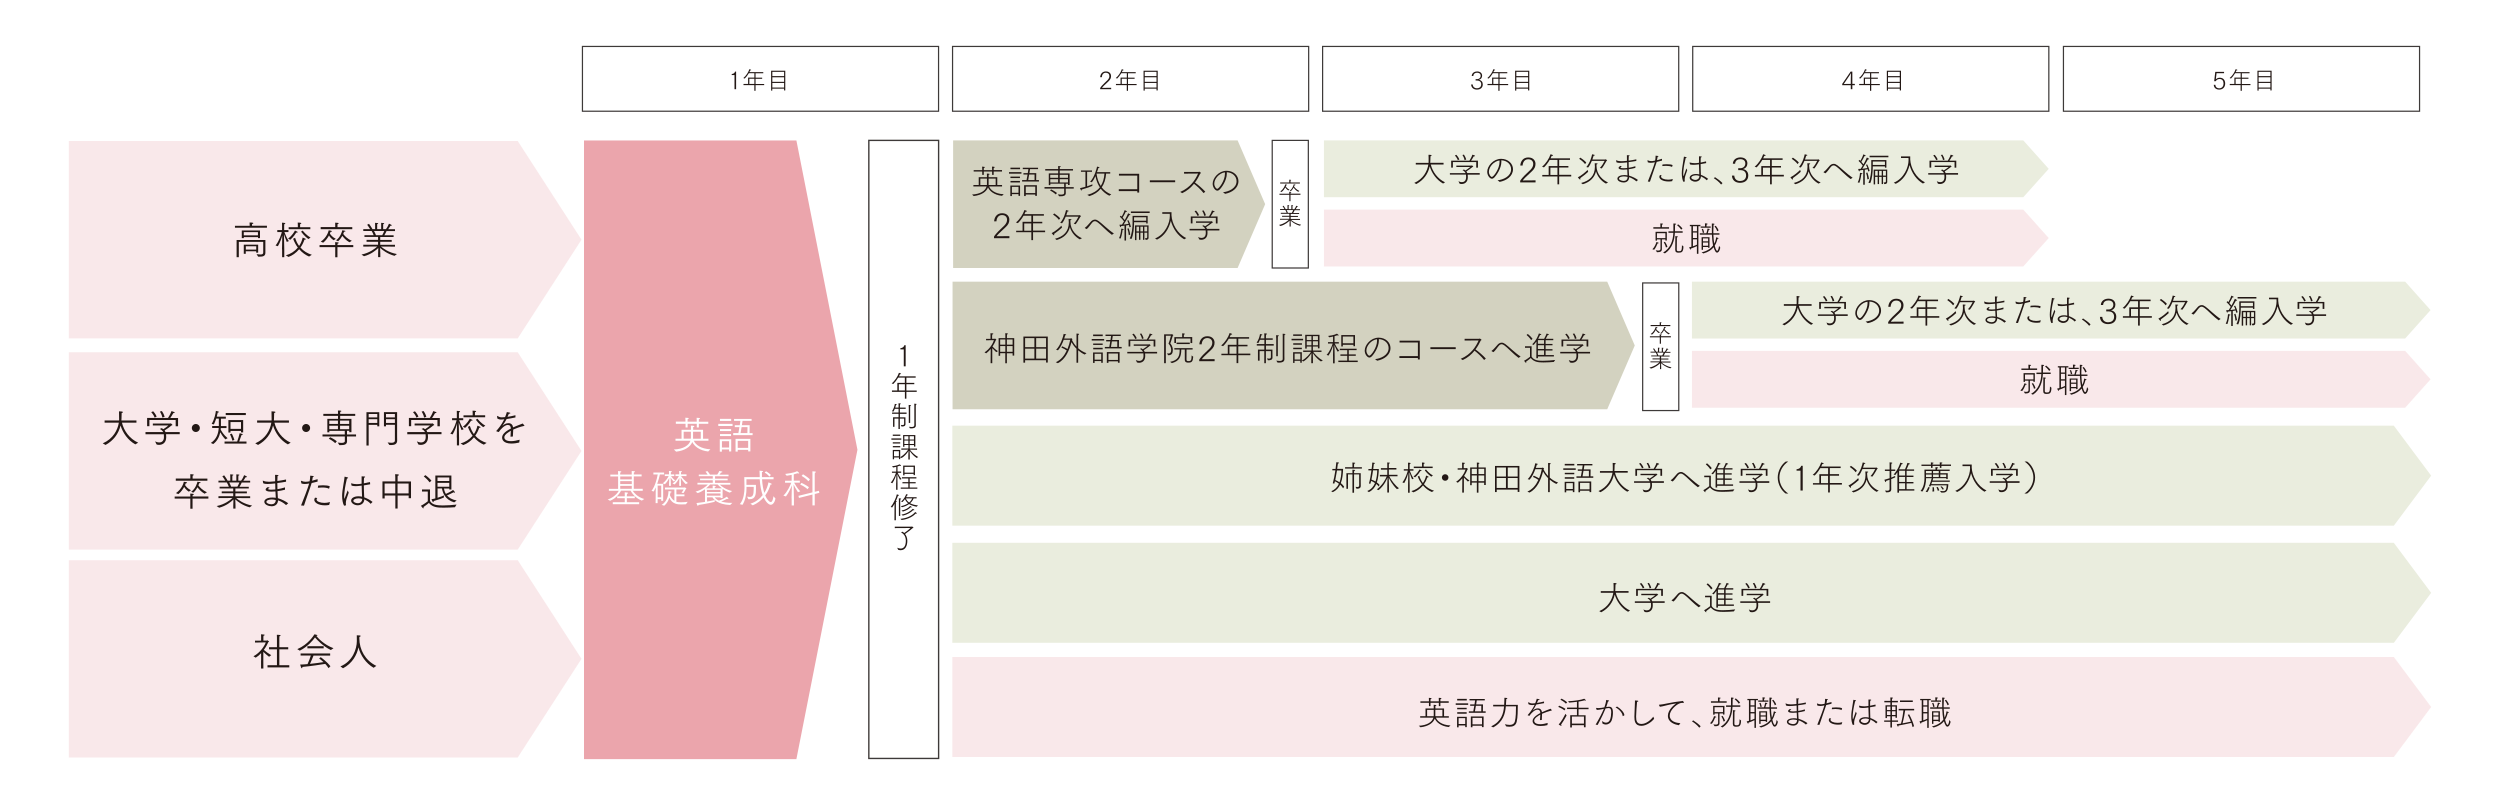 <?xml version="1.0" encoding="UTF-8"?>
<svg id="_レイヤー_1" data-name="レイヤー 1" xmlns="http://www.w3.org/2000/svg" viewBox="0 0 450 145">
  <defs>
    <style>
      .cls-1 {
        fill: #231815;
      }

      .cls-1, .cls-2, .cls-3, .cls-4, .cls-5, .cls-6 {
        stroke-width: 0px;
      }

      .cls-2 {
        fill: #eba5ac;
      }

      .cls-3 {
        fill: #f5d2d6;
        opacity: .5;
      }

      .cls-7 {
        stroke-width: .25px;
      }

      .cls-7, .cls-6 {
        fill: #fff;
      }

      .cls-7, .cls-8 {
        stroke: #3e3a39;
      }

      .cls-4 {
        fill: #d3d2c0;
      }

      .cls-5 {
        fill: #eaedde;
      }

      .cls-8 {
        fill: none;
        stroke-miterlimit: 10;
        stroke-width: .22px;
      }
    </style>
  </defs>
  <rect class="cls-6" y="-.44" width="450" height="145.44"/>
  <g>
    <polygon class="cls-4" points="227.73 36.75 222.77 48.24 171.56 48.24 171.56 25.27 222.77 25.27 227.73 36.75"/>
    <rect class="cls-8" x="104.84" y="8.36" width="64.1" height="11.66"/>
    <polygon class="cls-2" points="154.34 80.96 143.35 136.64 105.12 136.64 105.12 25.28 143.35 25.28 154.34 80.96"/>
    <polygon class="cls-3" points="104.67 43.14 93.19 60.91 12.39 60.91 12.39 25.38 93.19 25.38 104.67 43.14"/>
    <g>
      <path class="cls-1" d="M42.28,40.64h2.66v-.16s0-.27-.02-.43c.64,0,.68.08.68.13,0,.06-.08.13-.23.15-.01.08-.01.22-.01.22v.08h2.69v.36h-5.76v-.36ZM42.59,43.2h5.18v2.3c.01.62-.51.7-1,.7-.11,0-.2,0-.3,0l-.29-.45c.28.04.51.06.69.06.34,0,.51-.09.51-.34v-1.93h-4.39v2.76h-.4v-3.1ZM43.52,41.48h3.28v1.38h-.36v-.18h-2.55v.18h-.37v-1.39ZM46.43,42.36v-.57h-2.55v.57h2.55ZM43.88,44.04h2.59v1.44h-.36v-.25h-1.87v.46h-.36v-1.66ZM46.12,44.93v-.6h-1.87v.6h1.87Z"/>
      <path class="cls-1" d="M50.76,44.88c0-.61.04-1.9.05-2.52-.11.43-.36,1.23-.79,1.96l-.42-.13c.67-.83,1.02-2,1.13-2.42h-.82v-.36h.86v-.81s0-.3-.01-.52c.3.01.6.04.6.14,0,.06-.07.11-.19.13-.01.1-.02.32-.02.32v.74h.77v.36h-.73c.12.34.39,1.04.8,1.63l-.37.15c-.19-.42-.4-1.07-.51-1.4.01.53.06,2.01.06,2.78v1.37h-.39v-1.41ZM51.44,45.96c.83-.22,1.6-.71,2.17-1.39-.33-.44-.62-.97-.85-1.59l.36-.18c.18.58.42,1.06.72,1.47.3-.44.52-.95.64-1.51.43.15.57.23.57.29,0,.06-.1.09-.2.09h-.05c-.18.54-.43,1.02-.72,1.42.57.65,1.28,1.06,2.05,1.3l-.5.32c-.61-.26-1.23-.68-1.78-1.32-.57.69-1.25,1.15-1.92,1.39l-.48-.29ZM51.86,42.94c.75-.53,1.16-1.3,1.23-1.45.07.03.29.13.39.19.07.04.11.08.11.11,0,.05-.06.08-.15.08-.04,0-.07,0-.11-.01-.1.15-.51.84-1.09,1.3l-.38-.21ZM51.95,40.9h1.66v-.39s0-.25-.02-.45c.09,0,.65,0,.65.13,0,.06-.08.11-.21.14-.01.09-.01.25-.01.25v.31h1.84v.36h-3.9v-.36ZM54.49,41.51c.1.13.6.79,1.41,1.25l-.39.27c-.66-.47-1.21-1.18-1.32-1.33l.3-.2Z"/>
      <path class="cls-1" d="M57.51,44.11h2.83v-.03c0-.11,0-.29-.02-.49.16,0,.65.01.65.13,0,.06-.1.13-.22.15-.01.1-.01.22-.01.22v.02h2.85v.38h-2.85v1.82h-.4v-1.82s-2.82,0-2.82,0v-.38ZM57.72,40.87h2.62v-.36s0-.24-.01-.43c.48.02.63.04.63.13,0,.06-.07.11-.2.13-.01.09-.01.22-.01.25v.29h2.66v.38h-5.69v-.38ZM57.74,43.5c1.09-.75,1.39-1.84,1.42-2.04.55.06.58.13.58.17,0,.06-.1.11-.24.11-.01.06-.06.17-.12.31.14.23.45.63,1.07.94l-.4.25c-.46-.3-.71-.64-.83-.86-.22.41-.57.93-1.05,1.3l-.43-.18ZM60.47,43.27c.83-.57,1.11-1.65,1.14-1.82.06.01.32.05.46.08.08.02.11.05.11.08,0,.06-.08.1-.22.1h-.03c-.01.06-.06.21-.15.4.22.29.72.88,1.55,1.23l-.43.27c-.64-.35-1.07-.87-1.28-1.16-.18.33-.43.7-.76.97l-.4-.18Z"/>
      <path class="cls-1" d="M65.07,45.82c1.47-.3,2.46-1.09,2.84-1.45l-2.52.02v-.34h2.66v-.53h-2.07v-.34h2.07v-.53h-2.45v-.31h1.66c-.1-.29-.27-.6-.36-.76h-1.51v-.33h1.23c-.2-.36-.46-.7-.53-.79l.33-.17c.07.1.43.57.62.96h.48v-.65s0-.27-.01-.49c.47.04.57.04.57.11,0,.04-.06.1-.18.12-.01.11-.01.29-.01.29v.62h.72v-1.14c.45.04.55.04.55.11,0,.05-.06.1-.18.12-.01.11-.01.3-.01.3v.61h.5c.29-.37.49-.84.54-.99.07.03.29.12.45.22.04.03.06.06.06.08,0,.04-.05.08-.13.08-.04,0-.07,0-.11-.01-.05.08-.23.39-.41.63h1.23v.33h-1.52c-.06.13-.22.5-.4.76h1.67v.31h-2.41v.53h2.07v.34h-2.07v.53h2.66v.34l-2.52-.02c.39.33,1.35,1.07,2.87,1.35l-.44.32c-1.28-.34-2.19-1.06-2.59-1.43.01.26.03.84.04,1.05v.61h-.4v-.61c0-.11.02-.75.03-1.03-.4.39-1.27,1.14-2.57,1.48l-.44-.29ZM68.8,42.34c.15-.27.28-.55.36-.76h-1.84c.1.16.25.46.36.76h1.12Z"/>
    </g>
    <polygon class="cls-3" points="104.67 81.17 93.19 98.93 12.39 98.93 12.39 63.41 93.19 63.41 104.67 81.17"/>
    <g>
      <path class="cls-1" d="M18.5,79.8c1.89-.83,2.68-2.41,2.89-3.72h-2.56v-.4h2.61c0-.11,0-.22,0-.33,0-.96,0-1.11-.02-1.31.37.01.71.03.71.15,0,.06-.08.12-.23.15-.01.27-.01.72-.03,1.05l-.02.29h2.71v.4h-2.61c.36,1.5,1.37,2.9,2.92,3.6l-.51.31c-1.34-.74-2.26-2.08-2.66-3.4-.36,1.48-1.28,2.73-2.7,3.5l-.5-.28Z"/>
      <path class="cls-1" d="M26.2,77.77h3.18c-.1-.2-.29-.4-.62-.56l.36-.15c.11.06.2.12.28.19.32-.2.67-.46.91-.67h-2.8s0-.34,0-.34h3.11l.11-.04c.07,0,.32.26.32.29,0,.04-.05.06-.15.08-.25.22-.88.67-1.27.91.06.09.12.19.15.29h2.57v.39h-2.46c.02.15.03.32.03.48v.04c0,1.09-.73,1.4-1.3,1.4-.16,0-.32-.03-.43-.07l-.27-.56c.22.11.48.19.74.19.45,0,.85-.25.85-.98h0c0-.18,0-.33-.02-.49h-3.3v-.39ZM26.49,75.23h3.75c.15-.22.46-.74.62-1.23.08.03.34.09.5.17.06.04.09.07.09.1,0,.06-.07.09-.2.09h-.06c-.13.25-.38.65-.54.88h1.4v1.49h-.43v-1.13h-4.73s0,1.11,0,1.11h-.41v-1.47ZM27.57,74.03c.08.08.44.49.63.96l-.36.18c-.18-.5-.53-.88-.62-.99l.36-.15ZM29.23,75.16c-.1-.54-.38-.96-.45-1.08l.36-.09c.07.08.39.6.49,1.04l-.4.13Z"/>
      <path class="cls-1" d="M35.25,76.32c.39,0,.72.32.72.72s-.32.72-.72.72-.72-.32-.72-.72.32-.72.72-.72Z"/>
      <path class="cls-1" d="M37.95,79.73c1.06-.69,1.36-1.74,1.42-2.69h-1.18v-.36h1.2v-1.33h-.48c-.12.36-.26.75-.41,1.05l-.4-.1c.55-.93.7-1.89.76-2.34.07.02.3.06.41.1.08.03.13.07.13.1,0,.06-.07.1-.18.1h-.03c-.03.17-.09.43-.17.74h1.63v.36h-.88v1.33h1v.36h-1.02c0,.08-.01.17-.03.26.14.28.51.95,1.25,1.56l-.4.22c-.46-.49-.77-.99-.92-1.28-.17.78-.53,1.58-1.27,2.12l-.42-.2ZM40.42,79.48h2.27c.15-.37.35-1.09.45-1.51.41.11.56.17.56.24,0,.05-.08.09-.18.09h-.04c-.04.13-.28.81-.43,1.18h1.32v.37h-3.95v-.37ZM40.63,74.34h3.62v.37h-3.62v-.37ZM41.12,75.61h2.65v2.22h-.39v-.26h-1.89v.29h-.38v-2.25ZM41.83,79.33c-.13-.53-.38-1.05-.43-1.17l.33-.11c.05.1.31.61.46,1.14l-.36.13ZM43.38,77.2v-1.23h-1.89v1.23h1.89Z"/>
      <path class="cls-1" d="M45.95,79.8c1.89-.83,2.68-2.41,2.89-3.72h-2.56v-.4h2.61c0-.11,0-.22,0-.33,0-.96,0-1.11-.02-1.31.37.01.71.03.71.15,0,.06-.08.12-.23.15-.01.27-.01.72-.03,1.05l-.02.29h2.71v.4h-2.61c.36,1.5,1.37,2.9,2.92,3.6l-.51.31c-1.34-.74-2.26-2.08-2.66-3.4-.36,1.48-1.28,2.73-2.7,3.5l-.5-.28Z"/>
      <path class="cls-1" d="M55.1,76.32c.39,0,.72.32.72.72s-.32.72-.72.72-.72-.32-.72-.72.32-.72.72-.72Z"/>
      <path class="cls-1" d="M58.04,78.2h4.02v-.65h-2.78v.27h-.36v-2.43h1.92v-.54h-2.64v-.36h2.64v-.09s0-.33-.01-.51c.25,0,.62,0,.62.11,0,.05-.08.11-.21.13,0,.13-.01.31-.01.31v.06h2.71v.36h-2.71v.54h2.03v2.4h-.39v-.25h-.41v.65h1.63v.36h-1.63v.34c0,.25.01.42.01.53h0c0,.62-.57.69-1.07.69h-.31s-.3-.46-.3-.46c.13.01.41.06.67.06.32,0,.61-.06.61-.32v-.84h-4.02v-.36ZM59.44,78.7c.13.06.79.39,1.19.73l-.29.34c-.38-.38-.97-.71-1.16-.81l.26-.26ZM60.83,76.31v-.6h-1.56v.6h1.56ZM60.83,77.25v-.62h-1.56v.62h1.56ZM62.85,76.31v-.6h-1.64v.6h1.64ZM62.85,77.25v-.62h-1.64v.62h1.64Z"/>
      <path class="cls-1" d="M65.96,74.19h2.31v2.55h-.36v-.27h-1.55v3.72h-.4v-5.99ZM67.91,75.13v-.61h-1.55v.61h1.55ZM67.91,76.13v-.68h-1.55v.68h1.55ZM69.78,79.64c.17.01.42.06.66.06.34,0,.64-.08.64-.41v-2.82h-1.6v.27h-.37v-2.55h2.37v4.23s.01.78.01.89c0,.65-.52.8-1.08.8-.11,0-.21,0-.32-.01l-.32-.46ZM71.08,75.13v-.61h-1.6v.61h1.6ZM71.08,76.13v-.68h-1.6v.68h1.6Z"/>
      <path class="cls-1" d="M73.32,77.77h3.18c-.1-.2-.29-.4-.62-.56l.36-.15c.11.06.2.12.28.19.32-.2.67-.46.91-.67h-2.8s0-.34,0-.34h3.11l.11-.04c.07,0,.32.26.32.29,0,.04-.05.06-.15.08-.25.22-.88.67-1.27.91.06.09.12.19.15.29h2.57v.39h-2.46c.02.15.03.32.03.48v.04c0,1.09-.73,1.4-1.3,1.4-.16,0-.32-.03-.43-.07l-.27-.56c.22.11.48.19.74.19.45,0,.85-.25.85-.98h0c0-.18,0-.33-.02-.49h-3.3v-.39ZM73.61,75.23h3.75c.15-.22.46-.74.62-1.23.08.03.34.09.5.17.06.04.09.07.09.1,0,.06-.07.09-.2.09h-.06c-.13.25-.38.65-.54.88h1.4v1.49h-.43v-1.13h-4.73s0,1.11,0,1.11h-.41v-1.47ZM74.69,74.03c.08.08.44.49.63.96l-.36.18c-.18-.5-.53-.88-.62-.99l.36-.15ZM76.34,75.16c-.1-.54-.38-.96-.45-1.08l.36-.09c.07.08.39.6.49,1.04l-.4.13Z"/>
      <path class="cls-1" d="M82.22,78.75c0-.61.04-1.9.05-2.52-.11.43-.36,1.23-.79,1.96l-.42-.13c.67-.83,1.02-2,1.13-2.42h-.82v-.36h.86v-.81s0-.3-.01-.52c.3.01.6.04.6.14,0,.06-.07.11-.19.13-.01.1-.02.32-.02.32v.74h.77v.36h-.73c.12.34.39,1.04.8,1.63l-.37.15c-.19-.42-.4-1.07-.51-1.4.01.53.06,2.01.06,2.78v1.37h-.39v-1.41ZM82.9,79.82c.83-.22,1.6-.71,2.17-1.39-.33-.44-.62-.97-.85-1.59l.36-.18c.18.58.42,1.06.72,1.47.3-.44.52-.95.64-1.51.43.15.57.23.57.29,0,.06-.1.09-.2.09h-.05c-.18.54-.43,1.02-.72,1.42.57.65,1.28,1.06,2.05,1.3l-.5.32c-.61-.26-1.23-.68-1.78-1.32-.57.69-1.25,1.15-1.92,1.39l-.48-.29ZM83.33,76.8c.75-.53,1.16-1.3,1.23-1.45.07.03.29.13.39.19.07.04.11.08.11.11,0,.05-.06.08-.15.08-.04,0-.07,0-.11-.01-.1.15-.51.84-1.09,1.3l-.38-.21ZM83.42,74.76h1.66v-.39s0-.25-.02-.45c.09,0,.65,0,.65.13,0,.06-.08.11-.21.14-.01.09-.01.25-.01.25v.31h1.84v.36h-3.9v-.36ZM85.95,75.37c.1.13.6.79,1.41,1.25l-.39.27c-.66-.47-1.21-1.18-1.32-1.33l.3-.2Z"/>
      <path class="cls-1" d="M89.37,77.62s-.04-.01-.04-.03c0,0,0-.02.01-.03.41-.47.83-.93,1.43-2.08-.2.03-.45.04-.57.04-.31,0-.5-.07-.68-.19l-.05-.43s0-.04.03-.04c0,0,0,0,.01,0,.22.14.47.26.79.26h.05c.15,0,.34-.01.56-.04.13-.27.25-.63.32-.91.58.08.63.13.63.19,0,.06-.07.11-.27.12-.07.18-.17.39-.24.55.44-.06.93-.16,1.43-.29v.4c-.53.11-1.1.22-1.59.29-.22.41-.5.89-.72,1.16-.04.03-.05.06-.04.06,0,0,.02-.02.06-.05.26-.22.6-.43,1.04-.43.5,0,.76.32.83.76.33-.15.51-.23,1.73-.7l.31.37s.01.02.01.03c0,.01-.01.02-.04.03-.76.15-1.54.46-1.99.66,0,.27-.04.97-.06,1.25l-.43.04c0-.25.04-.79.06-1.07-.1.05-.19.1-.27.16-.82.5-.9.82-.9,1.02,0,.13.03.69,1.23.69.46,0,1.02-.12,1.53-.26l-.08.51c-.32.08-.89.18-1.41.18-1.51,0-1.67-.79-1.67-1.07,0-.45.35-1.02,1.58-1.63-.03-.41-.16-.64-.57-.65-.53,0-1.29.76-1.61,1.28l-.43-.13Z"/>
      <path class="cls-1" d="M31.43,89.37h2.83v-.03c0-.11,0-.29-.02-.49.16,0,.65.01.65.13,0,.06-.1.13-.22.15-.01.1-.01.22-.01.22v.02h2.85v.38h-2.85v1.82h-.4v-1.82s-2.82,0-2.82,0v-.38ZM31.64,86.14h2.62v-.36s0-.24-.01-.43c.48.02.63.04.63.13,0,.06-.07.11-.2.13-.01.09-.01.22-.01.25v.29h2.66v.38h-5.69v-.38ZM31.67,88.76c1.09-.75,1.39-1.84,1.42-2.04.55.06.58.13.58.17,0,.06-.1.11-.24.11-.01.06-.06.17-.12.31.14.23.45.63,1.07.94l-.4.25c-.46-.3-.71-.64-.83-.86-.22.41-.57.93-1.05,1.3l-.43-.18ZM34.4,88.53c.83-.57,1.11-1.65,1.14-1.82.06.01.32.05.46.08.08.02.11.05.11.08,0,.06-.08.1-.22.1h-.03c-.01.06-.06.21-.15.4.22.29.72.88,1.55,1.23l-.43.27c-.64-.35-1.07-.87-1.28-1.16-.18.33-.43.7-.76.97l-.4-.18Z"/>
      <path class="cls-1" d="M39,91.09c1.47-.3,2.46-1.09,2.84-1.45l-2.52.02v-.34h2.66v-.53h-2.07v-.34h2.07v-.53h-2.45v-.31h1.66c-.1-.29-.27-.6-.36-.76h-1.51v-.33h1.23c-.2-.36-.46-.7-.53-.79l.33-.17c.07.1.43.57.62.96h.48v-.65s0-.27-.01-.49c.47.04.57.04.57.11,0,.04-.06.1-.18.12-.01.11-.01.29-.01.29v.62h.72v-1.14c.45.04.55.04.55.11,0,.05-.06.1-.18.12-.01.11-.01.3-.01.3v.61h.5c.29-.37.49-.84.54-.99.07.03.29.12.45.22.04.03.06.06.06.08,0,.04-.05.08-.13.08-.04,0-.07,0-.11-.01-.05.08-.23.39-.41.63h1.23v.33h-1.52c-.06.13-.22.5-.4.76h1.67v.31h-2.41v.53h2.07v.34h-2.07v.53h2.66v.34l-2.52-.02c.39.33,1.35,1.07,2.87,1.35l-.44.32c-1.28-.34-2.19-1.06-2.59-1.43.01.26.03.84.04,1.05v.61h-.4v-.61c0-.11.02-.75.03-1.03-.4.39-1.27,1.14-2.57,1.48l-.44-.29ZM42.73,87.6c.15-.27.28-.55.36-.76h-1.84c.1.16.25.46.36.76h1.12Z"/>
      <path class="cls-1" d="M47.28,86.57h0s0-.05.03-.05c0,0,.02,0,.03,0,.33.15.7.2,1.09.2.18,0,.69-.04,1.09-.08v-.55c0-.21,0-.41-.01-.62,0,0,.63,0,.63.11,0,.04-.06.08-.18.11-.02.28-.02.43-.03.69v.2c.49-.07,1.02-.15,1.56-.27v.4c-.49.09-1.04.18-1.57.24,0,.38,0,.75.02,1.1.42-.06.88-.16,1.36-.32v.42c-.48.13-.93.21-1.35.26.02.48.05.91.07,1.26.76.24,1.43.59,1.86.92l-.39.33c-.39-.39-1.02-.72-1.44-.86-.04.72-.53,1.07-1.15,1.07-.51,0-1.32-.26-1.32-.81,0-.42.51-.76,1.44-.76.23,0,.45.02.62.05-.02-.34-.04-.74-.06-1.15-.36.03-.57.04-.77.04-.67,0-1-.15-1-.37s.32-.42.36-.44l.38.06c-.07.04-.28.18-.28.27,0,.08.15.13.5.13.27,0,.67-.03.79-.04,0-.35-.02-.72-.02-1.09-.44.05-1,.1-1.4.1-.29,0-.55-.03-.76-.13l-.08-.43ZM48.94,89.9c-.47,0-.99.14-.99.43s.55.44.9.44c.44,0,.77-.24.79-.76-.22-.06-.46-.11-.7-.11Z"/>
      <path class="cls-1" d="M54.19,90.98c.48-1.16,1.21-3.08,1.46-3.95-.14.03-.27.05-.38.06-.16.02-.3.03-.42.03-.24,0-.41-.03-.6-.1l-.08-.43s0-.05.03-.05h.02c.27.12.51.18.77.18.25,0,.62-.06.74-.09.06-.29.11-.65.11-1.01.44.04.65.06.65.14,0,.04-.05.08-.18.1-.03.18-.08.46-.13.67.34-.08.69-.18.99-.28v.44c-.32.08-.71.17-1.07.25-.27.93-1.02,2.9-1.38,4.08l-.53-.04ZM57.1,89.65c-.08.1-.12.19-.12.27,0,.36.71.6,1.4.6.31,0,.66-.04,1.02-.15l-.15.52c-.27.05-.53.07-.76.07-1.3,0-1.92-.56-1.92-.99,0-.12.04-.25.14-.39l.4.06ZM57.27,87.4c.27-.03.57-.05.87-.05.51,0,.98.06,1.22.18l-.13.45c-.27-.17-.76-.23-1.26-.23-.26,0-.53.02-.76.05l.06-.4Z"/>
      <path class="cls-1" d="M61.93,91.02c-.22-.36-.35-1.09-.35-1.75,0-.5.08-1.16.27-2.26.05-.3.14-.78.17-1.17,0-.03.01-.04.04-.04.01,0,.37.08.51.13.06.02.09.06.09.1,0,.05-.06.1-.21.1-.1.49-.38,1.54-.46,2.62,0,.15-.04.36-.04.6,0,.43.05.43.06.43.01,0,.02-.01.57-1.51.03.06.13.28.19.41-.39,1.05-.52,1.44-.52,1.91,0,.1.01.21.03.32h0s0,.05-.05.06l-.29.06ZM63.18,87.04s0-.01,0-.01c0-.02.01-.03.03-.03h.01c.32.09.65.15,1,.15.25,0,.62-.04.87-.08v-.41c0-.74,0-.82,0-.92,0,0,.39.01.51.03.08,0,.13.04.13.08,0,.05-.06.11-.2.13-.03.38-.04.47-.04,1.02.36-.07.74-.15,1.11-.24l.03.41c-.37.08-.76.15-1.14.2,0,.81.04,1.56.07,2.15.49.17,1.09.48,1.5.83l-.34.34c-.34-.39-.79-.64-1.14-.81-.02.69-.58,1.07-1.19,1.07-.64,0-1.19-.41-1.19-.83s.48-.79,1.32-.79c.22,0,.45.03.65.07-.01-.37-.06-1.18-.07-1.99-.52.07-.9.1-1.08.1-.25,0-.48-.04-.73-.09l-.1-.41ZM64.51,89.7c-.6,0-.91.25-.91.44,0,.27.48.44.81.44.43,0,.77-.27.79-.77-.2-.08-.45-.11-.68-.11Z"/>
      <path class="cls-1" d="M68.83,86.65h2.32v-.79s0-.25-.03-.5c.6,0,.68.06.68.13s-.09.13-.22.15c0,.13-.01.3-.01.3v.72h2.41v3.02h-.42v-.48h-1.99v2.33h-.41v-2.33h-1.92v.52h-.4v-3.06ZM71.15,88.81v-1.77h-1.92v1.77h1.92ZM73.55,88.81v-1.77h-1.99v1.77h1.99Z"/>
      <path class="cls-1" d="M77,88.48h-1.04v-.38h1.44v2.07c.38.69,1.21.81,2.31.81.84,0,1.84-.08,2.47-.16l-.29.48c-.5.04-1.27.08-1.99.08-1,0-2,0-2.7-.86,0,0-.43.39-.98.75.03.06.04.1.04.15,0,.05-.03.08-.06.08-.06,0-.15-.08-.44-.46.55-.27,1.24-.81,1.24-.81v-1.75ZM76.57,85.52c.11.08.69.51,1.09,1l-.34.3c-.33-.49-.9-.95-1.04-1.07l.3-.23ZM78.36,85.6h2.89v2.51h-.38v-.18h-.96c.04.27.13.62.35.97.26-.11.9-.41,1.3-.71.34.39.34.39.34.43,0,.04-.03.06-.08.06s-.11-.02-.17-.07c-.33.18-.91.45-1.19.56.34.41.88.76,1.74.92l-.45.34c-1.67-.5-2.06-1.75-2.2-2.5h-.79v1.67c.5-.15.94-.33,1.14-.42v.37c-.27.13-.85.36-1.84.64v.05c0,.08-.03.17-.08.17-.06,0-.17-.18-.32-.54.22-.04.46-.09.7-.15v-4.12ZM80.87,86.58v-.64h-2.12v.64h2.12ZM80.87,87.61v-.69h-2.12v.69h2.12Z"/>
    </g>
    <g>
      <path class="cls-6" d="M121.29,80.91c1.75-.08,2.7-.73,2.99-1.58h-2.69v-.36h1.09v-1.6h1.69v-.23s0-.34-.01-.53c.17.01.29.01.44.03.13.02.19.06.19.11,0,.06-.09.12-.22.13,0,.11,0,.23,0,.25v.24h1.78v1.6h.97v.36h-2.64c.32.72,1.26,1.46,2.99,1.54l-.39.4c-1.55-.17-2.5-.94-2.87-1.7-.36.9-1.39,1.56-2.91,1.73l-.4-.39ZM121.63,75.89h1.75v-.19l-.02-.51c.43,0,.61.04.61.13,0,.06-.07.12-.2.14-.01.09-.01.29-.01.29v.15h1.65v-.19l-.02-.51c.46,0,.61.05.61.13,0,.06-.07.12-.2.14-.01.09-.01.29-.01.29v.15h1.7v.37h-1.7v.67h-.37v-.67h-1.65v.67h-.37v-.67h-1.75v-.37ZM124.35,78.96c0-.07.01-.15.01-.22v-1.03h-1.3v1.25h1.29ZM126.14,78.96v-1.25h-1.39v1.07c0,.06,0,.13,0,.19h1.4Z"/>
      <path class="cls-6" d="M129.29,76.3h2.57v.38h-2.57v-.38ZM129.57,79.07h2.05v2.19h-.39v-.36h-1.29v.4h-.38v-2.23ZM129.59,75.4h2.02v.37h-2.02v-.37ZM129.6,77.23h2v.36h-2v-.36ZM129.6,78.13h1.99v.36h-1.99v-.36ZM131.24,80.55v-1.14s-1.29,0-1.29,0v1.14h1.29ZM131.99,77.95h.92c.06-.3.13-.69.19-1.07h-.84v-.34h.9c.04-.28.08-.55.11-.78h-1.14v-.35h3.16v.35h-1.63c-.04.22-.07.49-.12.78h1.4l-.02,1.42h.55v.36h-3.49v-.36ZM132.4,79h2.67v2.25h-.4v-.28h-1.88v.32h-.39v-2.29ZM134.67,80.62v-1.26h-1.88v1.26h1.88ZM134.53,77.95l.02-1.07h-1.06c-.07.39-.13.79-.19,1.07h1.23Z"/>
      <path class="cls-6" d="M109.37,89.92c1.23-.43,1.8-1.19,2.02-1.58h-1.79s0-.34,0-.34h1.66v-2.23h-1.4v-.34h1.4v-.18c0-.08,0-.31-.02-.46.04,0,.32.01.47.04.09.02.13.06.13.1,0,.05-.08.11-.2.12-.01.11-.01.29-.01.29v.08h2.08v-.18c0-.08,0-.31,0-.46.04,0,.31.01.46.04.09.02.13.06.13.1,0,.05-.08.11-.2.12-.01.11-.02.29-.02.29v.08h1.41v.34h-1.41v2.23h1.61v.36h-1.8c.23.34.84,1.14,2.08,1.48l-.44.29c-1.23-.46-1.85-1.46-2.03-1.79h-1.71c-.19.36-.77,1.34-1.98,1.82l-.44-.24ZM110.31,90.39h2.15v-.72h-1.37v-.33h1.37v-.27c0-.08,0-.31-.01-.46.48.04.61.06.61.14,0,.06-.08.11-.2.13-.01.1-.03.29-.03.29v.17h1.43v.33h-1.43v.72h2.22v.36h-4.75v-.36ZM113.72,86.29v-.53h-2.08v.53h2.08ZM113.72,87.13v-.52h-2.08v.52h2.08ZM113.72,87.99v-.53h-2.08v.53h2.08Z"/>
      <path class="cls-6" d="M118.04,87.73c-.11.26-.24.51-.36.74l-.41-.11c.61-.76.98-2.15,1.12-2.96h-.78v-.34h1.93v.34h-.76c-.11.49-.27,1.09-.48,1.68h1.07v3.06h-.36v-.3h-.64v.72h-.36l.03-2.83ZM119.02,89.52v-2.11h-.64v2.11h.64ZM119.12,90.86c1.15-.71,1.2-2.18,1.21-2.46,0,0,.56.03.56.15,0,.05-.08.1-.2.11-.02.13-.05.29-.1.48.15.34.4.76.8,1.01v-2.05h-1.7s0-.34,0-.34h3.47s.06-.04.1-.04c.02,0,.29.17.29.23,0,.04-.06.07-.1.08-.05.09-.21.46-.42.73l-.36-.08c.24-.27.38-.58.38-.58h-1.3v.89h1.45v.34h-1.45v1c.19.05.46.08.83.08s.76-.03,1.21-.08l-.32.44c-.22.01-.5.03-.77.03-.65,0-1.67,0-2.22-1.21-.17.51-.44,1.07-.92,1.44l-.44-.15ZM119.3,86.99c.56-.41.92-1.03,1.06-1.3-.27,0-.6.01-.7.01v-.32h.76v-.17s0-.25-.01-.44c.08,0,.3.01.4.03.09.01.13.05.13.08,0,.06-.08.11-.18.13-.01.13-.01.27-.01.27v.11s.62,0,.62,0v.32c-.09,0-.35-.01-.59-.01.14.19.41.53.76.78l-.3.18c-.2-.2-.4-.48-.53-.69.01.23.04.76.04.98v.51h-.32v-.5c0-.23.03-.67.04-.92-.15.29-.41.75-.79,1.13l-.36-.18ZM121.06,87.02c.59-.39.97-1.04,1.14-1.33-.25,0-.53.01-.62.01v-.32h.68v-.18c0-.29-.02-.4-.02-.42.08,0,.3.01.4.03.09.01.13.05.13.08,0,.05-.09.11-.19.12v.25s-.01.12-.01.12h1v.32c-.13,0-.64-.01-.97-.01.18.26.63.85,1.23,1.25l-.39.2c-.43-.4-.74-.86-.9-1.14,0,.25.03.73.04.95v.51h-.32v-.5c0-.23.02-.68.03-.93-.17.32-.47.81-.86,1.17l-.36-.17Z"/>
      <path class="cls-6" d="M126.88,88.08c-.34.25-.78.5-1.29.68l-.39-.27c1.19-.31,1.9-.95,2.22-1.28h-1.88s0-.3,0-.3h2.76v-.46h-2.29v-.3h2.29v-.43h-2.52v-.29h1.6c-.14-.23-.32-.46-.39-.53l.34-.1c.08.08.33.37.47.63h1.3c.11-.16.28-.42.38-.66.54.1.55.11.55.18,0,.06-.11.11-.24.11h-.01c-.08.13-.19.27-.27.38h1.63v.29h-2.43v.43h2.27v.3h-2.27v.46h2.76v.32h-1.9c.33.31,1.04.88,2.22,1.15l-.42.29c-.51-.18-.95-.42-1.3-.67v1.64h-.35v-.13h-1.07c.09.13.29.39.76.6.22-.08.95-.37,1.43-.72.04.04.28.31.28.39,0,.03-.03.06-.07.06-.05,0-.11-.02-.17-.06-.33.18-.81.38-1.07.48.46.14,1.07.25,1.93.25h.08l-.39.38c-2.29-.1-2.97-1.04-3.18-1.38h-.98v.76c.67-.11,1.2-.22,1.39-.27l-.02.32c-.25.07-1.6.38-2.93.57v.02c0,.11-.03.16-.07.16-.01,0-.1,0-.27-.53.51-.05,1.04-.13,1.53-.2v-2.24ZM128.29,87.9v-.09c0-.08,0-.24-.02-.39.08,0,.25,0,.43.04.11.02.16.06.16.09,0,.05-.08.1-.2.11-.01.08-.01.2-.01.24h1.29c-.38-.28-.64-.55-.77-.7h-1.35c-.11.13-.35.41-.72.7h1.19ZM129.69,88.56v-.38h-2.45v.38h2.45ZM129.69,89.22v-.4h-2.45v.4h2.45Z"/>
      <path class="cls-6" d="M133.19,90.72c.7-.83.82-2.19.82-2.97,0-.29-.03-1.62-.04-1.87h2.78v-.28c-.01-.29-.02-.57-.04-.88.63.05.64.06.64.13,0,.05-.08.11-.2.14v.46s0,.43,0,.43h2.09v.39h-2.07c.06,1.04.22,1.84.41,2.45.37-.59.62-1.25.74-1.89.33.12.6.22.6.31,0,.05-.06.09-.16.09-.02,0-.04,0-.07,0-.14.48-.41,1.23-.95,1.96.29.69.72,1.18,1,1.18.29,0,.4-.52.49-1.05l.36.43c-.15.71-.49,1.11-.86,1.11-.31,0-.85-.41-1.27-1.33-.48.55-1.11,1.07-1.96,1.43l-.43-.3c.93-.28,1.67-.84,2.21-1.54-.26-.72-.45-1.65-.53-2.85h-2.39v1h1.71c0,.21.01.43.01.65,0,1.02-.05,1.94-1.14,1.94-.08,0-.15,0-.23-.01l-.24-.46c.18.03.34.06.48.06.52,0,.72-.32.72-1.4v-.41h-1.3v.24c0,.97-.18,2.15-.72,2.99l-.5-.13ZM137.89,84.83c.11.06.59.35.87.67l-.27.3c-.29-.41-.72-.67-.85-.74l.25-.23Z"/>
      <path class="cls-6" d="M142.48,89.71c0-.55.04-1.85.06-2.37-.15.42-.53,1.34-1.07,2.02l-.46-.15c.75-.71,1.26-1.91,1.42-2.32h-1.12v-.36h1.19v-1.05c-.44.09-.81.14-.9.15l-.27-.32c.43-.06,1.56-.18,2.15-.5.04.03.38.29.38.36,0,.04-.04.06-.09.06-.05,0-.11-.01-.18-.05-.22.08-.47.15-.71.2v1.14h1.09v.36h-1.03c.15.27.57,1.02,1.11,1.56l-.42.16c-.38-.57-.69-1.19-.78-1.39.01.46.06,2.31.06,2.49v1.28h-.41v-1.28ZM143.72,89.25l2.52-.62v-3.18s0-.35-.01-.61c0,0,.64,0,.64.12,0,.06-.1.13-.2.14-.02.16-.02.37-.02.37v3.06l.75-.19.08.37-.83.21v2.05h-.41v-1.95l-2.43.61-.09-.38ZM144.25,86.92c.13.06.82.36,1.36.77l-.24.37c-.51-.46-1.18-.78-1.33-.84l.21-.3ZM144.54,85.37c.13.07.79.47,1.25.92l-.27.34c-.46-.52-1.08-.89-1.23-.97l.25-.29Z"/>
    </g>
    <polygon class="cls-3" points="104.67 118.59 93.19 136.35 12.39 136.35 12.39 100.83 93.19 100.83 104.67 118.59"/>
    <g>
      <path class="cls-1" d="M47,118.93v-1.36c-.27.3-.6.58-.97.81l-.41-.25c1.25-.66,2.01-1.9,2.22-2.5l-1.94.03v-.34s1.1,0,1.1,0v-.7s0-.25-.01-.45c.6.05.65.06.65.13,0,.06-.09.12-.21.14-.02.11-.02.27-.02.27v.6h.59s.06-.05.11-.05c.01,0,.02,0,.04,0,.07.05.19.13.24.18.02.01.04.03.04.05,0,.04-.06.08-.13.09-.16.38-.43.89-.81,1.4.32.29.88.69,1.33.95l-.39.29c-.35-.27-.74-.6-1.03-.89v1.58s.01,1.43.01,1.43h-.42v-1.44ZM48.15,119.73h1.7v-2.85h-1.42v-.39h1.42v-1.72c0-.08,0-.36-.02-.51.65,0,.68.09.68.13,0,.06-.08.12-.21.13-.01.12-.02.32-.02.32v1.65h1.6v.39h-1.6v2.85h1.79v.4h-3.92v-.4Z"/>
      <path class="cls-1" d="M53.52,116.84c1.93-.82,2.95-2.43,3.07-2.66.06,0,.55.08.55.2,0,.04-.07.08-.21.08.35.43,1.39,1.58,3.1,2.22l-.48.33c-1.44-.7-2.51-1.87-2.85-2.27-.37.52-1.3,1.66-2.74,2.38l-.44-.27ZM54.1,117.62h5.33v.39h-3c-.09.23-.38.96-.63,1.49.93-.1,1.87-.23,2.43-.32-.24-.23-.5-.44-.78-.66.04-.04.18-.15.28-.23.17.12,1.19.89,1.75,1.63l-.34.35c-.18-.29-.38-.54-.59-.77-.58.1-2.74.43-4.12.55v.04c0,.09-.04.2-.1.2-.11,0-.21-.35-.3-.67.39,0,.85-.04,1.33-.08.22-.48.46-1.11.59-1.54h-1.84v-.39ZM55.33,116.31h2.93v.39h-2.93v-.39Z"/>
      <path class="cls-1" d="M61.27,119.95c2.19-.87,2.96-3.13,2.96-4.56,0-.54,0-.9-.01-1.04.09,0,.29,0,.53.03.12.01.17.05.17.1,0,.06-.11.15-.23.17,0,.05-.01.1-.01.17v.06c0,2.1,1.08,4.01,3.06,4.98l-.49.34c-1.39-.81-2.36-2.22-2.73-3.68-.26,1.34-1.1,2.89-2.78,3.77l-.46-.34Z"/>
    </g>
    <polygon class="cls-4" points="294.26 62.19 289.3 73.67 171.46 73.67 171.46 50.7 289.3 50.7 294.26 62.19"/>
    <polygon class="cls-5" points="437.61 106.71 430.89 115.71 171.42 115.71 171.42 97.71 430.89 97.71 437.61 106.71"/>
    <polygon class="cls-3" points="437.61 127.26 430.89 136.26 171.42 136.26 171.42 118.26 430.89 118.26 437.61 127.26"/>
    <g>
      <polygon class="cls-3" points="437.5 68.28 432.93 73.39 304.55 73.39 304.55 63.16 432.93 63.16 437.5 68.28"/>
      <polygon class="cls-5" points="437.5 55.82 432.93 60.93 304.55 60.93 304.55 50.7 432.93 50.7 437.5 55.82"/>
    </g>
    <g>
      <path class="cls-1" d="M132.21,13.51h-.5v-.18c.43-.04.56-.28.59-.44h.2v3.17h-.29v-2.55Z"/>
      <path class="cls-1" d="M133.84,15.11h.82v-1.14h1.13v-.79h-1c-.22.38-.52.76-.74.96l-.25-.09c.47-.36.93-1.07,1.09-1.6.19.05.32.11.32.15s-.06.07-.13.07c-.02,0-.04,0-.05,0-.04.1-.09.21-.14.32h2.5v.2h-1.39v.79h1.19v.2h-1.19v.94h1.55v.21h-1.55v1.02h-.22v-1.02h-1.95v-.21ZM135.79,15.11v-.94h-.91v.94h.91Z"/>
      <path class="cls-1" d="M138.8,12.73h2.55v3.55h-.22v-.32h-2.12v.35h-.21v-3.58ZM141.14,13.7v-.77h-2.12v.77h2.12ZM141.14,14.73v-.82h-2.12v.82h2.12ZM141.14,15.76v-.83h-2.12v.83h2.12Z"/>
    </g>
    <rect class="cls-8" x="171.46" y="8.36" width="64.1" height="11.66"/>
    <g>
      <path class="cls-1" d="M198.02,15.85c.05-.09.16-.23.29-.39.32-.37.68-.67,1.02-1.01.23-.24.36-.47.36-.75,0-.4-.26-.61-.65-.61-.45,0-.69.36-.71.81h-.3c.04-.57.38-1.04,1.03-1.04.68,0,.93.46.93.82,0,.39-.14.65-.46.96-.94.87-1.03.97-1.17,1.18l1.65-.02v.26h-1.98v-.21Z"/>
      <path class="cls-1" d="M200.88,15.11h.82v-1.14h1.13v-.79h-1c-.22.38-.52.76-.74.96l-.25-.09c.47-.36.93-1.07,1.09-1.6.19.05.32.11.32.15s-.06.07-.13.07c-.02,0-.04,0-.05,0-.04.1-.09.21-.14.32h2.5v.2h-1.39v.79h1.19v.2h-1.19v.94h1.55v.21h-1.55v1.02h-.22v-1.02h-1.95v-.21ZM202.83,15.11v-.94h-.91v.94h.91Z"/>
      <path class="cls-1" d="M205.84,12.73h2.55v3.55h-.22v-.32h-2.12v.35h-.21v-3.58ZM208.17,13.7v-.77h-2.12v.77h2.12ZM208.17,14.73v-.82h-2.12v.82h2.12ZM208.17,15.76v-.83h-2.12v.83h2.12Z"/>
    </g>
    <rect class="cls-8" x="238.07" y="8.36" width="64.1" height="11.66"/>
    <g>
      <path class="cls-1" d="M265.09,15.2c.03.49.37.69.75.69.34,0,.78-.16.78-.71s-.43-.68-.72-.68h-.29s0-.25,0-.25h.25s.02,0,.02,0c.34,0,.64-.22.64-.61,0-.51-.49-.55-.65-.55-.33,0-.65.16-.67.59h-.29c.03-.56.51-.82.97-.82.57,0,.9.32.9.77,0,.32-.18.64-.57.73.42.07.69.38.69.83,0,.64-.47.94-1.06.94-.54,0-1.01-.3-1.04-.93h.29Z"/>
      <path class="cls-1" d="M267.76,15.11h.82v-1.14h1.13v-.79h-1c-.22.38-.52.76-.74.96l-.25-.09c.47-.36.93-1.07,1.09-1.6.19.05.32.11.32.15s-.06.07-.13.07c-.02,0-.04,0-.05,0-.04.1-.09.21-.14.32h2.5v.2h-1.39v.79h1.19v.2h-1.19v.94h1.55v.21h-1.55v1.02h-.22v-1.02h-1.95v-.21ZM269.71,15.11v-.94h-.91v.94h.91Z"/>
      <path class="cls-1" d="M272.72,12.73h2.55v3.55h-.22v-.32h-2.12v.35h-.21v-3.58ZM275.06,13.7v-.77h-2.12v.77h2.12ZM275.06,14.73v-.82h-2.12v.82h2.12ZM275.06,15.76v-.83h-2.12v.83h2.12Z"/>
    </g>
    <rect class="cls-8" x="304.69" y="8.36" width="64.1" height="11.66"/>
    <g>
      <path class="cls-1" d="M331.6,15.1l1.51-2.21h.31v2.2h.45v.24h-.45v.73h-.28v-.73h-1.54v-.23ZM333.14,15.09v-.64c0-.06.01-1.02.04-1.3-.06.12-.22.38-.28.46l-1.02,1.51,1.26-.02Z"/>
      <path class="cls-1" d="M334.66,15.11h.82v-1.14h1.13v-.79h-1c-.22.38-.52.76-.74.96l-.25-.09c.47-.36.93-1.07,1.09-1.6.19.05.32.11.32.15s-.06.07-.13.07c-.02,0-.04,0-.05,0-.04.1-.09.21-.14.32h2.5v.2h-1.39v.79h1.19v.2h-1.19v.94h1.55v.21h-1.55v1.02h-.22v-1.02h-1.95v-.21ZM336.61,15.11v-.94h-.91v.94h.91Z"/>
      <path class="cls-1" d="M339.63,12.73h2.55v3.55h-.22v-.32h-2.12v.35h-.21v-3.58ZM341.96,13.7v-.77h-2.12v.77h2.12ZM341.96,14.73v-.82h-2.12v.82h2.12ZM341.96,15.76v-.83h-2.12v.83h2.12Z"/>
    </g>
    <rect class="cls-8" x="371.42" y="8.36" width="64.1" height="11.66"/>
    <g>
      <path class="cls-1" d="M398.77,15.27c.01.46.36.63.68.63.52,0,.79-.4.79-.85,0-.52-.26-.83-.72-.83-.24,0-.54.11-.68.39h-.29l.2-1.68h1.58v.24h-1.35l-.13,1.1c.21-.21.52-.28.71-.28.63,0,.97.44.97,1.04,0,.68-.44,1.1-1.07,1.1-.53,0-.97-.3-.98-.86h.29Z"/>
      <path class="cls-1" d="M401.37,15.11h.82v-1.14h1.13v-.79h-1c-.22.38-.52.76-.74.96l-.25-.09c.47-.36.93-1.07,1.09-1.6.19.05.32.11.32.15s-.06.07-.13.07c-.02,0-.04,0-.05,0-.04.1-.09.21-.14.32h2.5v.2h-1.39v.79h1.19v.2h-1.19v.94h1.55v.21h-1.55v1.02h-.22v-1.02h-1.95v-.21ZM403.32,15.11v-.94h-.91v.94h.91Z"/>
      <path class="cls-1" d="M406.34,12.73h2.55v3.55h-.22v-.32h-2.12v.35h-.21v-3.58ZM408.67,13.7v-.77h-2.12v.77h2.12ZM408.67,14.73v-.82h-2.12v.82h2.12ZM408.67,15.76v-.83h-2.12v.83h2.12Z"/>
    </g>
    <g>
      <path class="cls-1" d="M174.95,35.02c1.56-.09,2.41-.68,2.64-1.46h-2.38v-.26h.96v-1.4h1.48v-.21s0-.26-.01-.45c.36.02.49.04.49.11,0,.05-.09.1-.18.11,0,.12,0,.21,0,.21v.23h1.56v1.4h.86v.26h-2.33c.21.55.98,1.34,2.63,1.4l-.31.29c-1.47-.15-2.26-.92-2.52-1.52-.27.74-1.09,1.39-2.57,1.56l-.31-.28ZM175.26,30.62h1.54v-.18s-.01-.24-.02-.45c.42.02.49.06.49.12,0,.05-.07.11-.18.13-.01.05-.01.13-.01.18v.2h1.5v-.18s-.01-.24-.02-.45c.27.01.49.02.49.11,0,.06-.07.11-.18.13-.01.05-.01.13-.01.18v.2h1.5v.27h-1.5v.6h-.28v-.6h-1.5v.6h-.28v-.6h-1.54v-.27ZM177.64,33.3c.01-.06.01-.13.01-.2v-.95h-1.19v1.15h1.18ZM179.22,33.3v-1.15h-1.27v1.15s1.27,0,1.27,0Z"/>
      <path class="cls-1" d="M181.62,30.98h2.24v.28h-2.24v-.28ZM181.86,33.4h1.75v1.86h-.28v-.31h-1.19v.34h-.28v-1.9ZM181.88,30.18h1.73v.28h-1.73v-.28ZM181.88,31.79h1.71v.26h-1.71v-.26ZM181.89,32.57h1.7v.27h-1.7v-.27ZM183.33,34.7v-1.06h-1.19v1.06h1.19ZM183.98,32.41h.8c.05-.27.12-.64.18-1h-.74v-.25h.78c.04-.26.09-.52.11-.72h-1.01v-.25h2.75v.25h-1.44c-.03.2-.07.46-.11.72h1.23l-.02,1.25h.5v.26h-3.03v-.26ZM184.35,33.34h2.29v1.92h-.3v-.25h-1.71v.28h-.29v-1.95ZM186.35,34.75v-1.16h-1.71v1.16h1.71ZM186.22,32.41v-1s-.97,0-.97,0c-.06.37-.12.74-.17,1h1.14Z"/>
      <path class="cls-1" d="M188.01,33.67h3.54v-.61h-2.49v.26h-.28v-2.11h1.69v-.51h-2.33v-.27h2.33v-.09s0-.27-.01-.45c.39.02.48.03.48.09,0,.04-.08.09-.18.11v.3s-.01.04-.01.04h2.39v.27h-2.39v.51h1.78v2.09h-.29v-.23h-.41v.61h1.44v.27h-1.44v.29c0,.28.01.41.01.51,0,.51-.48.58-.9.58h-.31s-.21-.35-.21-.35c.11.01.34.05.57.05.29,0,.56-.06.56-.3v-.78h-3.54v-.27ZM189.2,34.09c.18.08.73.38,1.06.65l-.23.26c-.28-.3-.78-.59-1.02-.72l.19-.19ZM190.46,32.01v-.55h-1.42v.55h1.42ZM190.46,32.84v-.58h-1.41v.58h1.41ZM192.24,32.01v-.55h-1.49v.55h1.49ZM192.24,32.84v-.58h-1.49v.58h1.49Z"/>
      <path class="cls-1" d="M195.39,30.93h-.82v-.25h1.99v.25h-.88v2.61c.41-.14.77-.28.96-.36l-.02.28c-.45.2-1.01.41-1.92.66,0,.03.01.06.01.08,0,.06-.02.1-.06.1-.05,0-.09-.04-.25-.43.3-.06.64-.15.98-.25v-2.7ZM195.73,35.07c1-.26,1.73-.7,2.24-1.35-.36-.54-.64-1.21-.79-2.02-.18.42-.41.82-.65,1.1l-.31-.08c.81-.86,1.17-2.37,1.25-2.73.09.01.44.09.44.17,0,.06-.12.09-.2.09h-.01c-.05.18-.13.45-.25.74h2.39v.26h-.74c-.07.99-.34,1.82-.79,2.48.43.55.99.98,1.72,1.27l-.36.23c-.57-.29-1.1-.7-1.54-1.26-.49.61-1.16,1.05-2.03,1.33l-.39-.22ZM197.37,31.25c.12.87.37,1.62.77,2.22.38-.59.6-1.33.66-2.22h-1.43Z"/>
      <path class="cls-1" d="M201.38,34.06h3.33v-2.45h-3.3v-.33h3.64v3.38h-.34v-.26h-3.33v-.34Z"/>
      <path class="cls-1" d="M206.97,32.46h4.56v.34h-4.56v-.34Z"/>
      <path class="cls-1" d="M212.43,34.55c1.87-.79,2.75-2.23,3.22-3.31l-2.52.02v-.31h2.6c.07,0,.09-.06.13-.06s.32.2.32.26c0,.04-.08.06-.14.09-.23.48-.53,1.06-.95,1.62.53.37,1.35,1.08,1.86,1.64l-.31.26c-.47-.61-1.19-1.27-1.72-1.68-.53.66-1.23,1.28-2.13,1.69l-.36-.22Z"/>
      <path class="cls-1" d="M220.15,34.6c.97-.09,2.43-.69,2.43-1.98,0-.87-.71-1.57-1.76-1.62,0,.08.01.16.01.24,0,1.28-.97,2.55-1.26,2.85-.15.15-.3.23-.45.23-.37,0-.84-.58-.84-1.25,0-1,1.06-2.33,2.51-2.33,1.25,0,2.13.87,2.13,1.86,0,1.31-1.22,2.07-2.4,2.29l-.37-.28ZM218.57,33.05c0,.53.34.94.53.94.31,0,1.39-1.47,1.39-2.71,0-.09,0-.17-.01-.26-1.04.14-1.91,1.17-1.91,2.03Z"/>
      <path class="cls-1" d="M178.93,42.57c.07-.12.22-.32.41-.54.44-.52.96-.93,1.43-1.42.33-.34.5-.66.5-1.05,0-.55-.37-.85-.91-.85-.63,0-.96.5-1,1.13h-.42c.06-.8.53-1.46,1.44-1.46.96,0,1.3.65,1.3,1.15,0,.54-.2.92-.65,1.34-1.31,1.22-1.44,1.35-1.64,1.65l2.3-.02v.37h-2.77v-.29Z"/>
      <path class="cls-1" d="M182.91,41.53h1.15v-1.6h1.58v-1.1h-1.4c-.31.53-.72,1.06-1.03,1.34l-.34-.13c.65-.5,1.3-1.49,1.53-2.24.27.07.45.16.45.21s-.09.09-.18.09c-.02,0-.05,0-.07,0-.05.14-.12.29-.2.44h3.5v.28h-1.95v1.1h1.66v.28h-1.66v1.31h2.17v.29h-2.17v1.42h-.31v-1.42h-2.73v-.29ZM185.63,41.53v-1.31h-1.27v1.31h1.27Z"/>
      <path class="cls-1" d="M191.17,40.96c-.34.31-.77.69-1.44,1.15.03.06.04.11.04.15,0,.06-.02.1-.06.1-.09,0-.32-.26-.41-.4.66-.33,1.36-.93,1.76-1.34l.1.34ZM189.77,38.42c.18.12.82.56,1.06.88l-.22.27c-.3-.41-.85-.82-1.06-.95l.21-.2ZM189.89,42.98c1.54-.39,2.49-1.3,2.49-2.91,0-.26-.02-.53-.03-.65.42.02.52.02.52.1,0,.04-.06.09-.19.11,0,0,0,.07-.01.26,0,1.6,1.16,2.6,2.08,2.99l-.38.21c-.92-.5-1.55-1.35-1.79-2.21-.25,1.06-1.01,1.92-2.37,2.32l-.32-.23ZM190.83,40.12c.71-.8.98-1.97,1.05-2.31.41.08.47.11.47.17,0,.05-.07.09-.19.09h-.01s-.09.31-.22.68h2.3s.07-.04.1-.04c.02,0,.25.15.25.21,0,.02-.02.06-.1.07-.02.04-.51.93-.86,1.37l-.34-.09c.38-.38.72-.98.85-1.27h-2.3c-.17.41-.39.87-.66,1.19l-.33-.08Z"/>
      <path class="cls-1" d="M195.29,41.05s-.03-.02-.03-.03c0,0,.01-.02.02-.02.45-.3.76-.79,1.13-1.16.21-.21.45-.31.69-.31.41,0,.67.23,1.93,1.34.48.42.99.85,1.47,1.15l-.36.25c-.46-.33-.92-.76-1.36-1.17-1.15-1.11-1.43-1.29-1.7-1.29-.16,0-.31.07-.43.2-.33.35-.69.96-1.04,1.23l-.33-.18Z"/>
      <path class="cls-1" d="M201.42,42.88c.26-.51.37-1.17.41-1.73.1.01.45.07.45.14,0,.05-.13.1-.21.1-.02.13-.08.78-.34,1.54l-.31-.05ZM202.44,40.61c-.2.03-.42.07-.66.1h0c0,.09-.04.19-.09.19-.08,0-.17-.37-.19-.45.15,0,.31-.01.46-.02.12-.18.24-.39.36-.59-.14-.2-.44-.56-.75-.84l.16-.18c.06.05.12.11.18.17.21-.34.47-.94.53-1.17.38.15.41.22.41.25,0,.05-.07.08-.17.08-.02,0-.04,0-.06,0-.1.25-.34.69-.55,1.02.14.15.27.3.39.45.28-.5.51-.98.6-1.23.09.05.2.09.32.18.07.04.09.08.09.1,0,.04-.06.06-.12.06-.03,0-.06,0-.09-.01-.07.13-.58,1.05-1.01,1.7.37-.04.71-.09.9-.13-.07-.23-.16-.43-.25-.59l.23-.06c.18.36.35.79.44,1.18l-.26.09c-.02-.14-.05-.28-.1-.42-.13.02-.31.06-.52.1v2.7s-.28,0-.28,0v-2.66ZM203.18,42.33c-.03-.37-.12-.83-.25-1.17l.23-.07c.06.17.23.7.28,1.14l-.26.11ZM203.35,42.92c.39-.72.51-1.97.51-2.75,0-.22,0-.47,0-.73,0-.19,0-.39,0-.59h2.72v1.37h-.26v-.23h-2.19v.23c-.01.78-.1,2.03-.46,2.79l-.32-.08ZM203.56,38.06h3.38v.28h-3.38v-.28ZM206.32,39.73v-.62h-2.19v.62h2.19ZM204.31,40.57h2.43v2.17s.01.02.01.02c0,.34-.24.42-.53.42l-.13-.32c.05,0,.11.02.17.02.12,0,.24-.04.24-.21v-.79h-.51v1.29h-.25v-1.29h-.47v1.29h-.25v-1.29h-.46v1.35h-.26v-2.67ZM205.03,41.65v-.85h-.46v.85h.46ZM205.74,41.65v-.85h-.47v.85h.47ZM206.49,41.65v-.85h-.51v.85h.51Z"/>
      <path class="cls-1" d="M207.92,42.92c1.85-.77,2.65-2.79,2.65-4.04,0-.09,0-.24-.01-.4h-1.35v-.29s1.66,0,1.66,0c0,.03,0,.13,0,.23v.33c.07,1.47,1.01,3.32,2.66,4.1l-.37.23c-1.15-.68-1.98-1.83-2.41-3.32-.36,1.44-1.14,2.71-2.49,3.37l-.36-.21Z"/>
      <path class="cls-1" d="M214.11,41.2h2.83c-.09-.2-.25-.38-.55-.54l.27-.11c.1.06.18.12.26.18.31-.19.63-.44.87-.63h-2.51s0-.25,0-.25h2.71l.09-.04c.08,0,.25.21.25.21,0,.02-.04.06-.12.07-.28.23-.77.58-1.12.8.07.1.13.2.17.3h2.23v.29h-2.16c.02.14.02.29.02.44v.03c0,.92-.61,1.21-1.11,1.21-.14,0-.28-.02-.38-.07l-.2-.43c.19.1.41.17.61.17.41,0,.77-.25.77-.92,0-.15,0-.29-.02-.44h-2.9v-.29ZM214.36,38.96h3.27c.14-.21.4-.67.53-1.08.4.11.47.17.47.22s-.07.09-.18.09h-.06c-.11.2-.31.57-.47.77h1.24v1.26h-.31v-1.01h-4.2v1h-.31v-1.25ZM215.29,37.91c.1.11.38.45.54.83,0,0-.28.13-.28.13-.14-.39-.41-.71-.53-.85l.26-.11ZM216.65,37.87c.09.12.34.58.41.89,0,0-.3.1-.3.1-.07-.42-.28-.77-.38-.92l.26-.07Z"/>
    </g>
    <g>
      <path class="cls-1" d="M178.31,62.83c-.22.26-.48.53-.79.77l-.31-.17c.98-.63,1.54-1.66,1.7-2.2l-1.42.02v-.25h.8v-.66s0-.17-.01-.36c.38,0,.52.04.52.11,0,.05-.1.11-.2.12-.01.11-.02.26-.02.26v.51h.45s.06-.04.08-.04c.03,0,.18.14.21.18.01.01.02.02.02.04,0,.02-.03.04-.08.05-.14.35-.33.76-.61,1.17.19.21.59.6.98.83l-.31.18c-.23-.21-.54-.53-.71-.72v2.71s-.3,0-.3,0l.02-2.57ZM180.96,63.58h-.93v.47h-.28v-3.19h1.21v-.45s0-.23-.01-.44c.29.01.47.03.47.12,0,.05-.06.1-.16.12-.01.05-.01.13-.01.19v.46h1.31v3.15h-.29v-.42h-1.03v1.8h-.29v-1.8ZM180.96,62.04v-.94h-.93v.94h.93ZM180.96,63.33v-1.04h-.93v1.04h.93ZM182.27,62.04v-.94h-1.03v.94h1.03ZM182.27,63.33v-1.04h-1.03v1.04h1.03Z"/>
      <path class="cls-1" d="M184.21,60.58h4.39v4.68h-.31v-.42h-3.77v.44h-.31v-4.7ZM186.19,62.49v-1.63h-1.67v1.63h1.67ZM186.19,64.55v-1.79h-1.67v1.79h1.67ZM188.29,62.49v-1.63h-1.78v1.63h1.78ZM188.29,64.55v-1.79h-1.78v1.79h1.78Z"/>
      <path class="cls-1" d="M190.02,65.21c.94-.4,1.58-1.22,2-2.12-.23-.17-.63-.4-.98-.53l.15-.23c.36.15.73.35.96.49.23-.57.39-1.14.49-1.66h-1.17c-.23.63-.59,1.42-1.03,1.89l-.34-.09c.82-.81,1.29-2.39,1.36-2.86.37.07.46.1.46.16,0,.04-.08.09-.18.09-.03.11-.09.33-.18.58h1.14s.05-.06.09-.06c.08,0,.26.17.26.21,0,.03-.04.05-.09.07v.06c.15.33.42.76.81,1.19v-2.36c.25.01.47.02.47.12,0,.05-.06.1-.16.12-.01.09-.01.25-.01.25v2.15c.39.35.88.67,1.5.89l-.32.25c-.45-.21-.84-.48-1.18-.77v2.24h-.3v-2.52c-.42-.42-.73-.85-.91-1.19-.34,1.37-1.04,3.11-2.45,3.79l-.36-.17Z"/>
      <path class="cls-1" d="M196.51,61.02h2.24v.28h-2.24v-.28ZM196.75,63.44h1.75v1.86h-.28v-.31h-1.19v.34h-.28v-1.9ZM196.76,60.22h1.73v.28h-1.73v-.28ZM196.77,61.83h1.71v.26h-1.71v-.26ZM196.78,62.61h1.7v.27h-1.7v-.27ZM198.22,64.74v-1.06h-1.19v1.06h1.19ZM198.87,62.45h.8c.05-.27.12-.64.18-1h-.74v-.25h.78c.04-.26.09-.52.11-.72h-1.01v-.25h2.75v.25h-1.44c-.03.2-.07.46-.11.72h1.23l-.02,1.25h.5v.26h-3.03v-.26ZM199.24,63.37h2.29v1.92h-.3v-.25h-1.71v.28h-.29v-1.95ZM201.23,64.79v-1.16h-1.71v1.16h1.71ZM201.11,62.45v-1s-.97,0-.97,0c-.06.37-.12.74-.17,1h1.14Z"/>
      <path class="cls-1" d="M202.9,63.34h2.83c-.09-.2-.25-.38-.55-.54l.27-.11c.1.06.18.12.26.18.31-.19.63-.44.87-.63h-2.51s0-.25,0-.25h2.71l.09-.04c.08,0,.25.21.25.21,0,.02-.04.06-.12.07-.28.23-.77.58-1.12.8.07.1.13.2.17.3h2.23v.29h-2.16c.02.14.02.29.02.44v.03c0,.92-.61,1.21-1.11,1.21-.14,0-.28-.02-.38-.07l-.2-.43c.19.1.41.17.61.17.41,0,.77-.25.77-.92,0-.15,0-.29-.02-.44h-2.9v-.29ZM203.16,61.11h3.27c.14-.21.4-.67.53-1.08.4.11.47.17.47.22s-.07.09-.18.09h-.06c-.11.2-.31.57-.47.77h1.24v1.26h-.31v-1.01h-4.2v1h-.31v-1.25ZM204.08,60.06c.1.11.38.45.54.83,0,0-.28.13-.28.13-.14-.39-.41-.71-.53-.85l.26-.11ZM205.44,60.02c.09.12.34.58.41.89,0,0-.29.1-.29.1-.07-.42-.28-.77-.38-.92l.26-.07Z"/>
      <path class="cls-1" d="M209.55,60.18h1.31s.04-.04.08-.04c0,0,.26.12.26.2,0,.02-.02.06-.09.07-.2.71-.46,1.41-.46,1.41.1.1.46.54.46,1.17,0,.58-.19.95-.77.95h-.09l-.18-.34c.1.02.18.03.26.03.33,0,.48-.2.48-.62,0-.2-.03-.68-.48-1.15.08-.17.29-.81.44-1.43h-.92v4.95h-.31v-5.2ZM210.63,65.13c1.44-.28,1.71-1.03,1.71-2.17v-.04h-.96v-.26h3.29v.26h-1.09c0,.52-.01,1.74-.01,1.77,0,.2.04.31.34.31.53,0,.55-.21.58-1.02l.29.23c-.07.87-.25,1.06-.87,1.06-.25,0-.65,0-.65-.53v-1.82s-.63,0-.63,0c-.01,1.23-.28,2.06-1.69,2.44l-.33-.23ZM211.38,60.68h1.41v-.68c.3.01.48.02.48.12,0,.05-.07.1-.17.12-.01.09-.01.25-.01.25v.18h1.51v1.08h-.31v-.82h-2.61v.81h-.3v-1.07ZM211.78,61.67h2.38v.26h-2.38v-.26Z"/>
      <path class="cls-1" d="M215.87,64.71c.07-.12.22-.32.41-.54.44-.52.96-.93,1.43-1.42.33-.34.5-.66.5-1.05,0-.55-.37-.85-.91-.85-.63,0-.96.5-1,1.13h-.42c.06-.8.53-1.46,1.44-1.46.96,0,1.3.65,1.3,1.15,0,.54-.2.92-.65,1.34-1.31,1.22-1.44,1.35-1.64,1.65l2.3-.02v.37h-2.77v-.29Z"/>
      <path class="cls-1" d="M219.85,63.67h1.15v-1.6h1.58v-1.1h-1.4c-.31.53-.72,1.06-1.03,1.34l-.34-.13c.65-.5,1.3-1.49,1.53-2.24.27.07.45.16.45.21s-.09.09-.18.09c-.02,0-.05,0-.07,0-.05.14-.12.29-.2.44h3.5v.28h-1.95v1.1h1.66v.28h-1.66v1.31h2.17v.29h-2.17v1.42h-.31v-1.42h-2.73v-.29ZM222.57,63.67v-1.31h-1.27v1.31h1.27Z"/>
      <path class="cls-1" d="M226.44,62.93h1.14v-.72s-1.36,0-1.36,0v-.28h1.37v-.77h-.8c-.08.21-.18.42-.28.59l-.32-.07c.33-.44.54-1.07.61-1.55.36.06.42.07.42.14,0,.04-.06.07-.15.07h-.02c-.04.15-.09.36-.17.57h.7v-.49c0-.11,0-.29-.01-.42.07,0,.5.01.5.12,0,.05-.08.09-.18.1-.01.11-.02.29-.02.29v.39h1.22v.26h-1.22v.77h1.4v.28h-1.4v.72h1.17v.68c0,.44.01.62.01.72,0,.45-.36.52-.72.52h-.11l-.16-.34c.11.01.25.04.37.04.18,0,.33-.06.33-.28v-1.07h-.9v2.18h-.29v-2.18h-.84v1.72h-.3v-1.98ZM229.71,60.88s0-.25-.01-.55c.45,0,.5.05.5.09,0,.05-.09.12-.18.12-.01.29-.01.51-.01.51v3.06h-.29v-3.23ZM229.75,64.91c.14.01.36.06.58.06.29,0,.56-.07.56-.37v-4.11s0-.25-.01-.42c.32.02.5.03.5.1,0,.04-.07.09-.17.1-.02.14-.02.33-.02.33v3.43c0,.31.01.57.01.61,0,.53-.5.63-.94.63-.11,0-.21,0-.31-.01l-.21-.34Z"/>
      <path class="cls-1" d="M232.48,60.98h2.08v.28h-2.08v-.28ZM232.76,63.4h1.57v1.51c.91-.5,1.45-1.25,1.66-1.58-.45,0-1.19.02-1.42.02v-.26h1.49v-.72h-.85v.38h-.27v-2.48h2.57v2.43h-.28v-.33h-.91v.72h1.55v.26c-.26,0-1.04-.02-1.51-.02.26.36.88,1.1,1.75,1.55l-.34.18c-.8-.53-1.29-1.24-1.46-1.51,0,.23.02.78.02.99v.84h-.3v-.84c0-.25.02-.76.03-.98-.34.6-.89,1.17-1.43,1.5l-.31-.14v.37h-.27v-.35h-1.03v.39h-.26v-1.95ZM232.77,60.19h1.58v.27h-1.58v-.27ZM232.78,61.79h1.57v.26h-1.57v-.26ZM232.78,62.59h1.55v.26h-1.55v-.26ZM234.06,64.72v-1.07s-1.03,0-1.03,0v1.07h1.03ZM236.06,61.21v-.7h-.85v.7h.85ZM236.06,62.15v-.72h-.85v.72h.85ZM237.23,61.21v-.7h-.91v.7h.91ZM237.23,62.15v-.72h-.91v.72h.91Z"/>
      <path class="cls-1" d="M239.94,64.01c0-.49.03-1.51.04-1.9-.09.32-.37,1.2-.85,1.9l-.34-.13c.6-.62.96-1.62,1.09-2.04h-.84v-.26h.91v-1c-.33.08-.58.12-.68.14l-.21-.25c.29-.03,1.11-.14,1.59-.41.1.06.31.23.31.29,0,.03-.04.05-.09.05-.05,0-.11-.01-.17-.04-.17.06-.33.1-.48.15v1.07h.77v.26h-.74c.13.29.4.82.82,1.32l-.31.13c-.27-.44-.48-.98-.56-1.2.01.39.04,1.43.04,1.93v1.38h-.29v-1.39ZM240.9,64.91h1.6v-.87h-1.23v-.25h1.23v-.77h-1.34v-.25h3.03v.25h-1.41v.77h1.26v.25h-1.26v.87h1.61v.26h-3.49v-.26ZM241.43,60.31h2.47v2.01h-.28v-.26h-1.91v.3h-.28v-2.05ZM243.61,61.79v-1.22h-1.91v1.22h1.91Z"/>
      <path class="cls-1" d="M247.52,64.64c.97-.09,2.43-.69,2.43-1.98,0-.87-.71-1.57-1.76-1.62,0,.08.01.16.01.24,0,1.28-.97,2.55-1.26,2.85-.15.15-.3.23-.45.23-.37,0-.84-.58-.84-1.25,0-1,1.06-2.33,2.51-2.33,1.25,0,2.13.87,2.13,1.86,0,1.31-1.22,2.07-2.4,2.29l-.37-.28ZM245.95,63.09c0,.53.34.94.53.94.31,0,1.39-1.47,1.39-2.71,0-.09,0-.17-.01-.26-1.04.14-1.91,1.17-1.91,2.03Z"/>
      <path class="cls-1" d="M251.89,64.1h3.33v-2.45h-3.3v-.33h3.64v3.38h-.34v-.26h-3.33v-.34Z"/>
      <path class="cls-1" d="M257.47,62.5h4.56v.34h-4.56v-.34Z"/>
      <path class="cls-1" d="M262.93,64.59c1.87-.79,2.75-2.23,3.22-3.31l-2.52.02v-.31h2.6c.07,0,.09-.06.13-.06s.32.2.32.26c0,.04-.08.06-.14.09-.23.48-.53,1.06-.95,1.62.53.37,1.35,1.08,1.86,1.64l-.31.26c-.47-.61-1.19-1.27-1.72-1.68-.53.66-1.23,1.28-2.13,1.69l-.36-.22Z"/>
      <path class="cls-1" d="M268.5,63.2s-.03-.02-.03-.03c0,0,.01-.02.02-.02.45-.3.76-.79,1.13-1.16.21-.21.45-.31.69-.31.41,0,.67.23,1.93,1.34.48.42.99.85,1.47,1.15l-.36.25c-.46-.33-.92-.76-1.36-1.17-1.15-1.11-1.43-1.29-1.7-1.29-.16,0-.31.07-.43.2-.33.35-.69.96-1.04,1.23l-.33-.18Z"/>
      <path class="cls-1" d="M275.4,62.61h-.9v-.28h1.19v1.86c.4.72,1.39.75,2.01.75.74,0,1.62-.07,2.23-.15l-.24.36c-.45.04-1.19.09-1.87.09-.94,0-1.68-.07-2.29-.8,0,0-.38.36-.84.67.02.04.04.09.04.13s-.01.07-.04.07c-.04,0-.12-.04-.36-.37.47-.24,1.07-.72,1.07-.72v-1.63ZM275,60.11c.14.1.58.5.86.88l-.26.22c-.23-.38-.66-.79-.82-.92l.23-.18ZM276.55,61.48c-.14.2-.3.41-.48.61l-.28-.12c.76-.69,1.11-1.62,1.21-1.95.17.04.44.13.44.2,0,.04-.08.08-.17.08-.02,0-.04,0-.06,0-.09.2-.2.43-.34.69h1.07c.21-.37.4-.8.45-.95.02,0,.42.11.42.19,0,.04-.08.08-.17.08h-.05c-.09.18-.23.46-.36.68h1.36v.25h-1.38v.67h1.24v.24h-1.24v.69h1.24v.25h-1.24v.82h1.49v.25h-2.87v.32h-.29l.02-2.98ZM277.93,61.89v-.67h-1.11v.67h1.11ZM277.93,62.82v-.69h-1.11v.69h1.11ZM277.93,63.89v-.82h-1.11v.82h1.11Z"/>
      <path class="cls-1" d="M280.83,63.34h2.83c-.09-.2-.25-.38-.55-.54l.27-.11c.1.06.18.12.26.18.31-.19.63-.44.87-.63h-2.51s0-.25,0-.25h2.71l.09-.04c.08,0,.25.21.25.21,0,.02-.04.06-.12.07-.28.23-.77.58-1.12.8.07.1.13.2.17.3h2.23v.29h-2.16c.02.14.02.29.02.44v.03c0,.92-.61,1.21-1.11,1.21-.14,0-.28-.02-.38-.07l-.2-.43c.19.1.41.17.61.17.41,0,.77-.25.77-.92,0-.15,0-.29-.02-.44h-2.9v-.29ZM281.09,61.11h3.27c.14-.21.4-.67.53-1.08.4.11.47.17.47.22s-.07.09-.18.09h-.06c-.11.2-.31.57-.47.77h1.24v1.26h-.31v-1.01h-4.2v1h-.31v-1.25ZM282.01,60.06c.1.11.38.45.54.83,0,0-.28.13-.28.13-.14-.39-.41-.71-.53-.85l.26-.11ZM283.37,60.02c.09.12.34.58.41.89,0,0-.3.1-.3.1-.07-.42-.28-.77-.38-.92l.26-.07Z"/>
    </g>
    <g>
      <path class="cls-1" d="M287.86,110.01c1.65-.72,2.36-2.15,2.54-3.31h-2.26v-.3h2.3c0-.11.01-.21.01-.32v-.57c0-.2,0-.41-.02-.57.44,0,.56.06.56.13,0,.06-.06.11-.2.13-.02.28-.02.61-.03.89,0,.1-.01.2-.02.3h2.4v.3h-2.3c.32,1.32,1.25,2.59,2.57,3.21l-.36.22c-1.2-.68-2.05-1.91-2.4-3.1-.29,1.36-1.1,2.48-2.42,3.19l-.36-.21Z"/>
      <path class="cls-1" d="M294.26,108.24h2.83c-.09-.2-.25-.38-.55-.54l.27-.11c.1.06.18.12.26.18.31-.19.63-.44.87-.63h-2.51s0-.25,0-.25h2.71l.09-.04c.08,0,.25.21.25.21,0,.02-.04.06-.12.07-.28.23-.77.58-1.12.8.07.1.13.2.17.3h2.23v.29h-2.16c.02.14.02.29.02.44v.03c0,.92-.61,1.21-1.11,1.21-.14,0-.28-.02-.38-.07l-.2-.43c.19.1.41.17.61.17.41,0,.77-.25.77-.92,0-.15,0-.29-.02-.44h-2.9v-.29ZM294.52,106h3.27c.14-.21.4-.67.53-1.08.4.11.47.17.47.22s-.07.09-.18.09h-.06c-.11.2-.31.57-.47.77h1.24v1.26h-.31v-1.01h-4.2v1h-.31v-1.25ZM295.44,104.95c.1.11.38.45.54.83,0,0-.28.13-.28.13-.14-.39-.41-.71-.53-.85l.26-.11ZM296.81,104.92c.09.12.34.58.41.89,0,0-.29.1-.29.1-.07-.42-.28-.77-.38-.92l.26-.07Z"/>
      <path class="cls-1" d="M300.91,108.09s-.03-.02-.03-.03c0,0,.01-.02.02-.02.45-.3.76-.79,1.13-1.16.21-.21.45-.31.69-.31.41,0,.67.23,1.93,1.34.48.42.99.85,1.47,1.15l-.36.25c-.46-.33-.92-.76-1.36-1.17-1.15-1.11-1.43-1.29-1.7-1.29-.16,0-.31.07-.43.2-.33.35-.69.96-1.04,1.23l-.33-.18Z"/>
      <path class="cls-1" d="M307.81,107.51h-.9v-.28h1.19v1.86c.4.72,1.39.75,2.01.75.74,0,1.62-.07,2.23-.15l-.24.36c-.45.04-1.19.09-1.87.09-.94,0-1.68-.07-2.29-.8,0,0-.38.36-.84.67.02.04.04.09.04.13s-.01.07-.04.07c-.04,0-.12-.04-.36-.37.47-.24,1.07-.72,1.07-.72v-1.63ZM307.4,105c.14.1.58.5.86.88l-.26.22c-.23-.38-.66-.79-.82-.92l.23-.18ZM308.95,106.37c-.14.2-.3.41-.48.61l-.28-.12c.76-.69,1.11-1.62,1.21-1.95.17.04.44.13.44.2,0,.04-.08.08-.17.08-.02,0-.04,0-.06,0-.09.2-.2.43-.34.69h1.07c.21-.37.4-.8.45-.95.02,0,.42.11.42.19,0,.04-.08.08-.17.08h-.05c-.09.18-.23.46-.36.68h1.36v.25h-1.38v.67h1.24v.24h-1.24v.69h1.24v.25h-1.24v.82h1.49v.25h-2.87v.32h-.29l.02-2.98ZM310.34,106.78v-.67h-1.11v.67h1.11ZM310.34,107.72v-.69h-1.11v.69h1.11ZM310.34,108.79v-.82h-1.11v.82h1.11Z"/>
      <path class="cls-1" d="M313.24,108.24h2.83c-.09-.2-.25-.38-.55-.54l.27-.11c.1.06.18.12.26.18.31-.19.63-.44.87-.63h-2.51s0-.25,0-.25h2.71l.09-.04c.08,0,.25.21.25.21,0,.02-.04.06-.12.07-.28.23-.77.58-1.12.8.07.1.13.2.17.3h2.23v.29h-2.16c.02.14.02.29.02.44v.03c0,.92-.61,1.21-1.11,1.21-.14,0-.28-.02-.38-.07l-.2-.43c.19.1.41.17.61.17.41,0,.77-.25.77-.92,0-.15,0-.29-.02-.44h-2.9v-.29ZM313.49,106h3.27c.14-.21.4-.67.53-1.08.4.11.47.17.47.22s-.07.09-.18.09h-.06c-.11.2-.31.57-.47.77h1.24v1.26h-.31v-1.01h-4.2v1h-.31v-1.25ZM314.42,104.95c.1.11.38.45.54.83,0,0-.28.13-.28.13-.14-.39-.41-.71-.53-.85l.26-.11ZM315.78,104.92c.09.12.34.58.41.89,0,0-.3.1-.3.1-.07-.42-.28-.77-.38-.92l.26-.07Z"/>
    </g>
    <polygon class="cls-5" points="437.61 85.62 430.89 94.62 171.42 94.62 171.42 76.62 430.89 76.62 437.61 85.62"/>
    <g>
      <path class="cls-1" d="M239.6,88.42c.69-.26,1.14-.75,1.41-1.35-.27-.21-.53-.36-.72-.44-.04.15-.07.29-.11.42l-.28-.05c.17-.6.35-1.52.47-2.34h-.55v-.25h.58c.07-.49.12-.93.14-1.21.23.01.49.05.49.12,0,.06-.09.11-.21.12,0,0-.05.4-.13.96h1.07c-.03.84-.1,1.76-.41,2.56.21.17.42.39.6.65l-.19.29c-.16-.26-.34-.48-.53-.66-.28.57-.69,1.05-1.33,1.35l-.31-.2ZM240.66,84.68c-.08.53-.19,1.16-.31,1.73.18.07.47.2.77.41.25-.67.32-1.44.34-2.14h-.8ZM242.11,84.1h1.33v-.49s0-.17-.01-.36c.49.02.51.06.51.11,0,.05-.09.1-.19.12-.02.11-.02.31-.02.31v.31h1.41v.25h-3.03v-.25ZM242.35,85.17h1.09v-.21s0-.23-.01-.42c.32.02.5.04.5.1,0,.06-.09.12-.18.13-.01.1-.02.3-.02.3v.1h1.2v1.59c0,.43.01.62.01.71,0,.41-.34.5-.64.5-.04,0-.09,0-.13,0l-.18-.34c.09.01.21.03.33.03.17,0,.33-.05.33-.26v-2.01h-.92v3.3h-.29v-3.3h-.8v2.6h-.29v-2.83Z"/>
      <path class="cls-1" d="M246.12,88.37c.74-.29,1.15-.85,1.38-1.42-.25-.18-.49-.3-.7-.38-.04.17-.08.34-.13.51l-.26-.05c.17-.58.34-1.52.45-2.36h-.55v-.25h.58c.07-.47.11-.89.12-1.16.31.02.48.06.48.12,0,.06-.08.11-.2.12,0,0-.04.37-.11.92h1.01c-.02.77-.11,1.67-.36,2.42.17.12.33.26.49.43l-.14.3c-.14-.17-.29-.33-.45-.45-.25.59-.64,1.12-1.34,1.46l-.28-.2ZM247.15,84.66c-.07.5-.17,1.09-.29,1.67.21.07.47.18.74.34.2-.63.29-1.36.3-2.01h-.75ZM247.8,88.11c.99-.74,1.55-1.71,1.81-2.36h-1.23v-.27h1.33v-.94h-1.15v-.28h1.15v-.68c0-.1,0-.25-.01-.34.36.02.49.04.49.1,0,.05-.08.1-.19.1,0,.09-.01.27-.01.27v.53h1.36v.28h-1.36v.94s1.56,0,1.56,0v.27h-1.49c.35.72,1.14,1.73,1.76,2.15l-.37.17c-.83-.77-1.36-1.82-1.48-2.1.01.25.04.98.04,1.47v1.23h-.3v-1.27c.01-.52.04-1.2.04-1.42-.11.31-.58,1.43-1.6,2.26l-.34-.13Z"/>
      <path class="cls-1" d="M253.45,87.34c0-.63.03-1.82.04-2.26-.08.36-.26,1.07-.73,1.87l-.33-.12c.54-.66.86-1.68.98-2.12h-.73v-.26h.77v-.68s0-.28-.01-.49c.06,0,.48.01.48.12,0,.05-.07.1-.17.12-.02.1-.02.33-.02.33v.61h.69v.26h-.66c.15.41.39.98.69,1.42l-.28.13c-.15-.33-.36-.93-.48-1.29.01.34.05,1.68.05,2.41v1.3h-.29v-1.33ZM254.04,88.4c.7-.18,1.4-.61,1.91-1.23-.29-.39-.54-.84-.75-1.39l.26-.14c.17.51.39.94.66,1.3.27-.38.47-.83.58-1.34.06.02.46.17.46.25,0,.05-.09.08-.17.08-.02,0-.04,0-.06,0-.16.48-.37.89-.62,1.24.51.58,1.14.96,1.82,1.16l-.39.23c-.56-.23-1.11-.61-1.6-1.18-.52.64-1.16,1.04-1.74,1.24l-.36-.23ZM254.43,85.76c.6-.41.99-1.07,1.07-1.26.1.04.23.09.31.13.06.04.08.07.08.09,0,.04-.05.07-.13.07-.03,0-.06,0-.09-.01-.12.2-.5.78-.96,1.14l-.28-.16ZM254.48,83.99h1.49v-.29s-.01-.24-.02-.45c.28.01.5.02.5.12,0,.04-.06.1-.18.12-.01.09-.01.25-.01.25v.25h1.62v.26h-3.4v-.26ZM256.68,84.5c.13.18.6.73,1.24,1.09l-.29.21c-.56-.39-1.04-.96-1.17-1.15l.22-.15Z"/>
      <path class="cls-1" d="M260.13,85.36c.33,0,.59.26.59.59s-.26.59-.59.59-.59-.26-.59-.59.26-.59.59-.59Z"/>
      <path class="cls-1" d="M263.2,86.12c-.22.26-.48.53-.79.77l-.31-.17c.98-.63,1.54-1.66,1.7-2.2l-1.42.02v-.25h.8v-.66s0-.17-.01-.36c.38,0,.52.04.52.11,0,.05-.1.11-.2.12-.01.11-.02.26-.02.26v.51h.45s.06-.04.08-.04c.03,0,.18.14.21.18.01.01.02.02.02.04,0,.02-.03.04-.08.05-.14.35-.33.76-.61,1.17.19.21.59.6.98.83l-.31.18c-.23-.21-.54-.53-.71-.72v2.71s-.3,0-.3,0l.02-2.57ZM265.84,86.87h-.93v.47h-.28v-3.19h1.21v-.45s0-.23-.01-.44c.29.01.47.03.47.12,0,.05-.06.1-.16.12-.01.05-.01.13-.01.19v.46h1.31v3.15h-.29v-.42h-1.03v1.8h-.29v-1.8ZM265.84,85.33v-.94h-.93v.94h.93ZM265.84,86.62v-1.04h-.93v1.04h.93ZM267.16,85.33v-.94h-1.03v.94h1.03ZM267.16,86.62v-1.04h-1.03v1.04h1.03Z"/>
      <path class="cls-1" d="M269.1,83.87h4.39v4.68h-.31v-.42h-3.77v.44h-.31v-4.7ZM271.07,85.78v-1.63h-1.67v1.63h1.67ZM271.07,87.83v-1.79h-1.67v1.79h1.67ZM273.18,85.78v-1.63h-1.78v1.63h1.78ZM273.18,87.83v-1.79h-1.78v1.79h1.78Z"/>
      <path class="cls-1" d="M274.91,88.5c.94-.4,1.58-1.22,2-2.12-.23-.17-.63-.4-.98-.53l.15-.23c.36.15.73.35.96.49.23-.57.39-1.14.49-1.66h-1.17c-.23.63-.59,1.42-1.03,1.89l-.34-.09c.82-.81,1.29-2.39,1.36-2.86.37.07.46.1.46.16,0,.04-.08.09-.18.09-.03.11-.09.33-.18.58h1.14s.05-.06.09-.06c.08,0,.26.17.26.21,0,.03-.04.05-.09.07v.06c.15.33.42.76.81,1.19v-2.36c.25.01.47.02.47.12,0,.05-.06.1-.16.12-.01.09-.01.25-.01.25v2.15c.39.35.88.67,1.5.89l-.32.25c-.45-.21-.84-.48-1.18-.77v2.24h-.3v-2.52c-.42-.42-.73-.85-.91-1.19-.34,1.37-1.04,3.11-2.45,3.79l-.36-.17Z"/>
      <path class="cls-1" d="M281.39,84.3h2.24v.28h-2.24v-.28ZM281.64,86.73h1.75v1.86h-.28v-.31h-1.19v.34h-.28v-1.9ZM281.65,83.5h1.73v.28h-1.73v-.28ZM281.66,85.11h1.71v.26h-1.71v-.26ZM281.66,85.9h1.7v.27h-1.7v-.27ZM283.11,88.02v-1.06h-1.19v1.06h1.19ZM283.76,85.74h.8c.05-.27.12-.64.18-1h-.74v-.25h.78c.04-.26.09-.52.11-.72h-1.01v-.25h2.75v.25h-1.44c-.03.2-.07.46-.11.72h1.23l-.02,1.25h.5v.26h-3.03v-.26ZM284.13,86.66h2.29v1.92h-.3v-.25h-1.71v.28h-.29v-1.95ZM286.12,88.08v-1.16h-1.71v1.16h1.71ZM286,85.74v-1s-.97,0-.97,0c-.06.37-.12.74-.17,1h1.14Z"/>
      <path class="cls-1" d="M287.71,88.4c1.65-.72,2.36-2.15,2.54-3.31h-2.26v-.3h2.3c0-.11.01-.21.01-.32v-.57c0-.2,0-.41-.02-.57.44,0,.56.06.56.13,0,.06-.06.11-.2.13-.02.28-.02.61-.03.89,0,.1-.01.2-.02.3h2.4v.3h-2.3c.32,1.32,1.25,2.59,2.57,3.21l-.36.22c-1.2-.68-2.05-1.91-2.4-3.1-.29,1.36-1.1,2.48-2.42,3.19l-.36-.21Z"/>
      <path class="cls-1" d="M294.12,86.63h2.83c-.09-.2-.25-.38-.55-.54l.27-.11c.1.06.18.12.26.18.31-.19.63-.44.87-.63h-2.51s0-.25,0-.25h2.71l.09-.04c.08,0,.25.21.25.21,0,.02-.04.06-.12.07-.28.23-.77.58-1.12.8.07.1.13.2.17.3h2.23v.29h-2.16c.02.14.02.29.02.44v.03c0,.92-.61,1.21-1.11,1.21-.14,0-.28-.02-.38-.07l-.2-.43c.19.1.41.17.61.17.41,0,.77-.25.77-.92,0-.15,0-.29-.02-.44h-2.9v-.29ZM294.38,84.39h3.27c.14-.21.4-.67.53-1.08.4.11.47.17.47.22s-.07.09-.18.09h-.06c-.11.2-.31.57-.47.77h1.24v1.26h-.31v-1.01h-4.2v1h-.31v-1.25ZM295.3,83.34c.1.11.38.45.54.83,0,0-.28.13-.28.13-.14-.39-.41-.71-.53-.85l.26-.11ZM296.66,83.31c.09.12.34.58.41.89,0,0-.29.1-.29.1-.07-.42-.28-.77-.38-.92l.26-.07Z"/>
      <path class="cls-1" d="M300.76,86.48s-.03-.02-.03-.03c0,0,.01-.02.02-.02.45-.3.76-.79,1.13-1.16.21-.21.45-.31.69-.31.41,0,.67.23,1.93,1.34.48.42.99.85,1.47,1.15l-.36.25c-.46-.33-.92-.76-1.36-1.17-1.15-1.11-1.43-1.29-1.7-1.29-.16,0-.31.07-.43.2-.33.35-.69.96-1.04,1.23l-.33-.18Z"/>
      <path class="cls-1" d="M307.66,85.9h-.9v-.28h1.19v1.86c.4.72,1.39.75,2.01.75.74,0,1.62-.07,2.23-.15l-.24.36c-.45.04-1.19.09-1.87.09-.94,0-1.68-.07-2.29-.8,0,0-.38.36-.84.67.02.04.04.09.04.13s-.01.07-.04.07c-.04,0-.12-.04-.36-.37.47-.24,1.07-.72,1.07-.72v-1.63ZM307.26,83.39c.14.1.58.5.86.88l-.26.22c-.23-.38-.66-.79-.82-.92l.23-.18ZM308.81,84.76c-.14.2-.3.41-.48.61l-.28-.12c.76-.69,1.11-1.62,1.21-1.95.17.04.44.13.44.2,0,.04-.08.08-.17.08-.02,0-.04,0-.06,0-.09.2-.2.43-.34.69h1.07c.21-.37.4-.8.45-.95.02,0,.42.11.42.19,0,.04-.08.08-.17.08h-.05c-.09.18-.23.46-.36.68h1.36v.25h-1.38v.67h1.24v.24h-1.24v.69h1.24v.25h-1.24v.82h1.49v.25h-2.87v.32h-.29l.02-2.98ZM310.19,85.17v-.67h-1.11v.67h1.11ZM310.19,86.11v-.69h-1.11v.69h1.11ZM310.19,87.18v-.82h-1.11v.82h1.11Z"/>
      <path class="cls-1" d="M313.09,86.63h2.83c-.09-.2-.25-.38-.55-.54l.27-.11c.1.06.18.12.26.18.31-.19.63-.44.87-.63h-2.51s0-.25,0-.25h2.71l.09-.04c.08,0,.25.21.25.21,0,.02-.04.06-.12.07-.28.23-.77.58-1.12.8.07.1.13.2.17.3h2.23v.29h-2.16c.02.14.02.29.02.44v.03c0,.92-.61,1.21-1.11,1.21-.14,0-.28-.02-.38-.07l-.2-.43c.19.1.41.17.61.17.41,0,.77-.25.77-.92,0-.15,0-.29-.02-.44h-2.9v-.29ZM313.35,84.39h3.27c.14-.21.4-.67.53-1.08.4.11.47.17.47.22s-.07.09-.18.09h-.06c-.11.2-.31.57-.47.77h1.24v1.26h-.31v-1.01h-4.2v1h-.31v-1.25ZM314.27,83.34c.1.11.38.45.54.83,0,0-.28.13-.28.13-.14-.39-.41-.71-.53-.85l.26-.11ZM315.63,83.31c.09.12.34.58.41.89,0,0-.3.1-.3.1-.07-.42-.28-.77-.38-.92l.26-.07Z"/>
      <path class="cls-1" d="M321.44,88.85c-.77-.52-1.45-1.68-1.45-2.89s.69-2.37,1.46-2.89h.44c-.97.65-1.6,1.75-1.6,2.89s.61,2.24,1.61,2.88h-.47Z"/>
      <path class="cls-1" d="M324.09,84.72h-.71v-.26c.6-.05.78-.39.83-.61h.28v4.44h-.4v-3.57Z"/>
      <path class="cls-1" d="M326.33,86.96h1.15v-1.6h1.58v-1.1h-1.4c-.31.53-.72,1.06-1.03,1.34l-.34-.13c.65-.5,1.3-1.49,1.53-2.24.27.07.45.16.45.21s-.09.09-.18.09c-.02,0-.05,0-.07,0-.05.14-.12.29-.2.44h3.5v.28h-1.95v1.1h1.66v.28h-1.66v1.31h2.17v.29h-2.17v1.42h-.31v-1.42h-2.73v-.29ZM329.05,86.96v-1.31h-1.27v1.31h1.27Z"/>
      <path class="cls-1" d="M334.59,86.4c-.34.31-.77.69-1.44,1.15.03.06.04.11.04.15,0,.06-.02.1-.06.1-.09,0-.32-.26-.41-.4.66-.33,1.36-.93,1.76-1.34l.1.34ZM333.18,83.85c.18.12.82.56,1.06.88l-.22.27c-.3-.41-.85-.82-1.06-.95l.21-.2ZM333.3,88.42c1.54-.39,2.49-1.3,2.49-2.91,0-.26-.02-.53-.03-.65.42.02.52.02.52.1,0,.04-.06.09-.19.11,0,0,0,.07-.01.26,0,1.6,1.16,2.6,2.08,2.99l-.38.21c-.92-.5-1.55-1.35-1.79-2.21-.25,1.06-1.01,1.92-2.37,2.32l-.32-.23ZM334.24,85.55c.71-.8.98-1.97,1.05-2.31.41.08.47.11.47.17,0,.05-.07.09-.19.09h-.01s-.09.31-.22.68h2.3s.07-.04.1-.04c.02,0,.25.15.25.21,0,.02-.02.06-.1.07-.02.04-.51.93-.86,1.37l-.34-.09c.38-.38.72-.98.85-1.27h-2.3c-.17.41-.39.87-.66,1.19l-.33-.08Z"/>
      <path class="cls-1" d="M339.3,88.29c.11.01.26.04.41.04.21,0,.41-.06.41-.31v-1.66c-.18.07-.39.14-.64.21.01.02.02.06.02.09,0,.06-.03.12-.07.12-.06,0-.08-.06-.25-.42.3-.07.63-.17.95-.28v-1.31h-.85v-.25h.85v-.86s0-.26-.01-.44c.33.02.5.05.5.12,0,.05-.08.1-.17.11-.02.12-.02.3-.02.3v.77h.71v.25h-.71v1.2c.25-.1.49-.2.69-.3l.02.26c-.23.1-.44.2-.72.31v1.26c0,.21.01.5.01.54,0,.52-.41.58-.79.58h-.15l-.18-.34ZM341.55,84.96c-.12.18-.25.37-.39.54l-.31-.09c.72-.73,1.11-1.79,1.2-2.13.28.07.45.12.45.19,0,.04-.08.09-.17.09h-.05c-.09.24-.24.57-.44.92h1.06c.21-.43.39-.99.44-1.16.14.02.45.1.45.17,0,.05-.1.1-.21.1h-.01c-.08.24-.26.64-.39.9h1.36v.25h-1.35v.87h1.23v.25h-1.23v.9h1.23v.25h-1.23v1.05h1.39v.25h-2.76v.37h-.29v-3.7ZM342.92,85.6v-.87h-1.08v.87h1.08ZM342.92,86.75v-.9h-1.08v.9h1.08ZM342.92,88.04v-1.05h-1.08v1.05h1.08Z"/>
      <path class="cls-1" d="M345.7,88.38c.57-.68.71-1.57.71-2.33,0-.35-.01-1.28-.01-1.52h1.99v-.02c0-.1,0-.29-.01-.42.01,0,.48,0,.48.12,0,.05-.08.09-.18.1-.01.07-.02.16-.02.22h2.28v.24h-1.68v.41h1.33v1.05h-.26v-.15h-2.35l-.12.42h3.1v.23h-3.18c-.04.14-.09.28-.14.41h3.06c-.04,1.28-.37,1.53-1,1.53-.09,0-.18,0-.28-.01l-.23-.3c.2.02.39.05.55.05.56,0,.61-.36.66-1.05h-2.84c-.03.07-.06.15-.09.21l-.28-.05c.22-.42.41-1,.52-1.44h-1.02v.05c0,.7-.13,1.62-.66,2.35l-.32-.1ZM345.85,83.63h1.72v-.02s0-.18-.02-.38c.42.02.49.06.49.1,0,.05-.07.1-.18.12,0,.06-.01.13-.01.18h1.31v-.41c.35.02.47.04.47.1,0,.05-.07.1-.18.12,0,.06,0,.13,0,.18h1.73v.25h-1.73v.35h-.28v-.35h-1.31v.35h-.28v-.35h-1.72v-.25ZM346.61,88.51c.24-.26.4-.63.47-.83l.28.06c-.09.23-.26.64-.44.85l-.31-.09ZM347.71,85.19v-.41h-1.04v.41h1.04ZM347.71,85.87v-.45h-1.03v.45h1.03ZM347.83,88.49c.02-.1.04-.27.04-.45,0-.11,0-.23-.02-.33h.26c.01.09.04.37.04.59,0,.06,0,.12,0,.16l-.31.02ZM348.98,85.19v-.41h-1.03v.41h1.03ZM348.98,85.87v-.45h-1.03v.45h1.03ZM348.79,88.33c-.02-.1-.11-.42-.23-.63l.24-.04c.09.12.23.44.28.61l-.29.06ZM350.32,85.87v-.45h-1.07v.45h1.07ZM349.5,87.54c.09.07.33.34.41.5l-.25.09c-.07-.17-.26-.42-.38-.53l.22-.06Z"/>
      <path class="cls-1" d="M351.96,88.35c1.85-.77,2.65-2.79,2.65-4.04,0-.09,0-.24-.01-.4h-1.35v-.29s1.66,0,1.66,0c0,.03,0,.13,0,.23v.33c.07,1.47,1.01,3.32,2.66,4.1l-.37.23c-1.15-.68-1.98-1.83-2.41-3.32-.36,1.44-1.14,2.71-2.49,3.37l-.36-.21Z"/>
      <path class="cls-1" d="M358.14,86.63h2.83c-.09-.2-.25-.38-.55-.54l.27-.11c.1.06.18.12.26.18.31-.19.63-.44.87-.63h-2.51s0-.25,0-.25h2.71l.09-.04c.08,0,.25.21.25.21,0,.02-.04.06-.12.07-.28.23-.77.58-1.12.8.07.1.13.2.17.3h2.23v.29h-2.16c.02.14.02.29.02.44v.03c0,.92-.61,1.21-1.11,1.21-.14,0-.28-.02-.38-.07l-.2-.43c.19.1.41.17.61.17.41,0,.77-.25.77-.92,0-.15,0-.29-.02-.44h-2.9v-.29ZM358.4,84.39h3.27c.14-.21.4-.67.53-1.08.4.11.47.17.47.22s-.07.09-.18.09h-.06c-.11.2-.31.57-.47.77h1.24v1.26h-.31v-1.01h-4.2v1h-.31v-1.25ZM359.32,83.34c.1.11.38.45.54.83,0,0-.28.13-.28.13-.14-.39-.41-.71-.53-.85l.26-.11ZM360.69,83.31c.09.12.34.58.41.89,0,0-.29.1-.29.1-.07-.42-.28-.77-.38-.92l.26-.07Z"/>
      <path class="cls-1" d="M364.4,88.83c1-.64,1.61-1.74,1.61-2.88s-.63-2.25-1.6-2.88h.45c.77.51,1.46,1.67,1.46,2.88s-.68,2.37-1.45,2.89h-.47Z"/>
    </g>
    <g>
      <path class="cls-1" d="M255.37,130.64c1.56-.09,2.41-.68,2.64-1.46h-2.38v-.26h.96v-1.4h1.48v-.21s0-.26-.01-.45c.36.02.49.04.49.11,0,.05-.09.1-.18.11,0,.12,0,.21,0,.21v.23h1.56v1.4h.86v.26h-2.33c.21.55.98,1.34,2.63,1.4l-.31.29c-1.47-.15-2.26-.92-2.52-1.52-.27.74-1.09,1.39-2.57,1.56l-.31-.28ZM255.67,126.24h1.54v-.18s-.01-.24-.02-.45c.42.02.49.06.49.12,0,.05-.07.11-.18.13-.01.05-.01.13-.01.18v.2h1.5v-.18s-.01-.24-.02-.45c.27.01.49.02.49.11,0,.06-.07.11-.18.13-.01.05-.01.13-.01.18v.2h1.5v.27h-1.5v.6h-.28v-.6h-1.5v.6h-.28v-.6h-1.54v-.27ZM258.06,128.92c.01-.06.01-.13.01-.2v-.95h-1.19v1.15h1.18ZM259.63,128.92v-1.15h-1.27v1.15s1.27,0,1.27,0Z"/>
      <path class="cls-1" d="M262.03,126.6h2.24v.28h-2.24v-.28ZM262.27,129.03h1.75v1.86h-.28v-.31h-1.19v.34h-.28v-1.9ZM262.29,125.8h1.73v.28h-1.73v-.28ZM262.29,127.41h1.71v.26h-1.71v-.26ZM262.3,128.2h1.7v.27h-1.7v-.27ZM263.74,130.32v-1.06h-1.19v1.06h1.19ZM264.39,128.04h.8c.05-.27.12-.64.18-1h-.74v-.25h.78c.04-.26.09-.52.11-.72h-1.01v-.25h2.75v.25h-1.44c-.03.2-.07.46-.11.72h1.23l-.02,1.25h.5v.26h-3.03v-.26ZM264.76,128.96h2.29v1.92h-.3v-.25h-1.71v.28h-.29v-1.95ZM266.76,130.38v-1.16h-1.71v1.16h1.71ZM266.63,128.04v-1s-.97,0-.97,0c-.06.37-.12.74-.17,1h1.14Z"/>
      <path class="cls-1" d="M268.4,130.74c1.85-.84,2.23-2.34,2.33-3.59h-1.96v-.28h1.98c.01-.27.03-.72.04-.98v-.29c.17,0,.54.02.54.11,0,.06-.11.12-.2.12,0,.09-.01.18-.01.23l-.05.82h2.14c-.02.9,0,2.22-.21,3.05-.18.7-.7.88-1.27.88-.2,0-.42-.02-.62-.06l-.23-.39c.28.06.59.12.87.12.42,0,.79-.14.93-.64.18-.66.2-1.91.2-2.7h-1.83c-.1,1.26-.47,2.84-2.28,3.79l-.37-.2Z"/>
      <path class="cls-1" d="M275.01,128.76s-.03-.01-.03-.03c0,0,0-.01.01-.02.64-.72,1-1.35,1.25-1.84-.14.02-.26.03-.37.04-.05,0-.1,0-.15,0-.26,0-.44-.06-.61-.17l-.03-.32s0-.03.02-.03h.01c.2.13.42.23.71.23h.02c.14,0,.31-.02.5-.04.11-.25.21-.56.28-.81.47.09.51.1.51.16,0,.04-.06.09-.25.1-.07.18-.16.37-.23.5.4-.06.85-.15,1.28-.26v.3c-.41.09-.95.18-1.4.25-.21.4-.47.87-.64,1.07-.04.04-.05.06-.05.06s.02-.01.06-.05c.33-.28.61-.39.92-.39.47,0,.68.29.74.69.23-.11.48-.21.72-.31.28-.12.61-.23.83-.32l.23.27s.01.02.01.02c0,.01-.01.01-.04.02-.43.1-1.35.42-1.74.6h0c0,.23-.04.84-.04,1.11l-.33.03c.01-.25.04-.76.06-.98-.33.16-1.1.61-1.1,1.09,0,.15.06.63,1.11.63.39,0,.87-.1,1.32-.23l-.05.39c-.29.09-.77.16-1.22.16-1.08,0-1.45-.46-1.45-.91,0-.68,1.05-1.25,1.39-1.42-.02-.38-.14-.61-.53-.61-.47,0-1.14.64-1.43,1.11l-.31-.09Z"/>
      <path class="cls-1" d="M280.65,127.02c.18.07.79.33,1.13.58l-.18.27c-.33-.29-.9-.55-1.12-.63l.18-.22ZM281.99,128.79c-.23.44-.68,1.2-1,1.64.06.06.08.11.08.15s-.02.07-.07.07c-.08,0-.32-.16-.44-.24.47-.49,1.04-1.53,1.23-1.92l.2.3ZM281.08,125.75c.16.08.7.38,1.01.67l-.22.24c-.29-.31-.8-.62-1-.72l.21-.18ZM282.64,128.73h1.21v-1.1h-1.78v-.26h1.78v-1.05c-.45.06-.94.12-1.4.15l-.19-.25c1.06-.04,2.39-.23,2.9-.45.09.06.29.23.29.3,0,.03-.02.05-.07.05s-.1-.02-.16-.06c-.31.09-.68.17-1.08.23v1.1h1.8v.26h-1.8v1.1h1.27v2.16h-.3v-.37h-2.17v.4h-.3v-2.19ZM285.11,130.25v-1.27h-2.17v1.27h2.17Z"/>
      <path class="cls-1" d="M287.21,130.44c.68-1.12,1.2-2.17,1.48-2.85-.1.02-.82.19-1.14.19-.06,0-.1,0-.15,0l-.11-.32h0s.01-.04.02-.04h0c.15.02.28.04.42.04.18,0,.36-.02.55-.05.15-.03.33-.06.51-.09.14-.4.29-.9.33-1.33.47.08.51.09.51.17,0,.05-.06.1-.18.1h-.01c-.06.21-.18.63-.32,1.01.18-.03.39-.06.48-.06.36,0,.73.1.73,1.07,0,.45-.08.98-.21,1.34-.18.52-.63.8-1.07.8-.22,0-.44-.07-.62-.21l-.04-.45c.18.2.44.32.69.32.3,0,.59-.17.73-.54.14-.35.21-.91.21-1.34,0-.5-.1-.75-.49-.75-.1,0-.37.04-.52.07-.29.71-.74,1.7-1.43,2.97l-.38-.06ZM291.08,127.18c.73.45,1.3,1.11,1.31,1.57l-.26.15s-.02.01-.03.01-.02-.01-.02-.03c-.02-.45-.5-1.12-1.25-1.54,0,0-.01-.01-.01-.02,0,0,0-.02,0-.02l.26-.12Z"/>
      <path class="cls-1" d="M297.74,129.4c-.4.5-1.39,1.25-2.28,1.25-1.18,0-1.27-.91-1.27-1.65l.1-2.62c0-.11,0-.21,0-.3.41.01.61.04.61.14,0,.04-.06.09-.23.12-.06.81-.17,1.91-.17,2.63,0,.77.12,1.34.96,1.34.91,0,1.74-.79,2.14-1.31l.15.4Z"/>
      <path class="cls-1" d="M298.62,126.91s-.01-.03-.01-.04c0-.02.01-.02.04-.02.71-.02,2.14-.46,4.13-.66.04,0,.07-.02.1-.02,0,0,.02-.01.04-.01.04,0,.15.24.18.31,0,.01,0,.02,0,.03,0,.02-.01.03-.04.03-.03,0-.07-.01-.08-.02-.36,0-.48.02-.72.13-.57.24-1.71,1.2-1.71,2.16,0,1.06,1.16,1.32,1.92,1.38l-.28.36c-.64-.1-1.97-.48-1.97-1.7,0-1.1,1.18-2,1.48-2.22-1.14.13-2.45.57-2.92.6l-.16-.31Z"/>
      <path class="cls-1" d="M304.77,129.66c.37.23,1.02.7,1.35,1.07l-.25.26c-.34-.46-.93-.91-1.31-1.14l.21-.19Z"/>
      <path class="cls-1" d="M307.79,130.21c.46-.46.68-1.09.73-1.31.08.01.42.09.42.17,0,.04-.05.07-.16.07h-.04c-.13.38-.39.87-.62,1.15l-.32-.09ZM307.97,126.23h1.27v-.21s0-.29-.01-.48c.44.04.48.04.48.1,0,.06-.07.11-.19.13,0,.1,0,.28,0,.28v.18h1.28v.26h-2.83v-.26ZM308.41,130.38c.12.02.28.05.44.05.21,0,.41-.06.41-.3v-1.71h-.63v.22h-.26v-1.58h2.03v1.56h-.26v-.2h-.63v1.07c0,.3,0,.64,0,.69h0c0,.44-.34.54-.71.54-.06,0-.12,0-.18,0l-.21-.33ZM310.14,128.18v-.88h-1.52v.88h1.52ZM309.72,130.8c1.38-.79,1.8-2.23,1.85-3.57h-.88v-.26h.89s0-.65,0-.97c0-.16,0-.31,0-.44.12,0,.5,0,.5.1,0,.05-.09.1-.2.13,0,.37-.02,1.17-.02,1.17h1.39v.26h-1.4c-.06,1.23-.42,2.83-1.79,3.72l-.34-.15ZM310.24,129.89c-.09-.44-.31-.8-.4-.95l.23-.08c.09.15.34.52.44.91l-.27.11ZM313.39,129.69c-.02,1.07-.35,1.12-.91,1.12-.31,0-.56-.07-.57-.5,0-.2.02-2.14.02-2.14,0-.07,0-.23-.01-.34.15.01.28.03.32.03.11.02.15.05.15.09,0,.05-.08.1-.18.12,0,.09,0,.23,0,.23l-.02,1.94v.02c0,.13.03.29.31.29.1,0,.23-.01.31-.02.34-.08.29-.66.31-1.06l.28.23ZM312.44,125.71c.15.11.55.45.77.75l-.23.21c-.23-.36-.58-.68-.74-.81l.2-.15Z"/>
      <path class="cls-1" d="M315.81,129.63c-.31.15-.69.31-1.09.45v.02c0,.12-.02.17-.06.17-.07,0-.23-.37-.26-.42.14-.02.27-.06.41-.1v-3.71h-.28v-.23h1.9v.23h-.36v4.97h-.27v-1.38ZM315.81,126.96v-.92h-.72v.92h.72ZM315.81,128.17v-.98h-.72v.98h.72ZM315.81,128.41h-.72v1.25c.28-.09.53-.2.72-.29v-.96ZM316.64,130.76c1.09-.25,1.71-.74,2.08-1.24-.1-.49-.18-1.11-.21-1.95h-2.17v-.25h1.18c.11-.3.18-.69.21-.85.1.02.15.02.31.07.04.01.09.05.09.09,0,.03-.04.06-.17.07-.05.18-.12.4-.2.61h.75c0-.23-.01-.47-.01-.73v-.57c0-.15,0-.3,0-.45.12,0,.49.01.49.1,0,.05-.08.1-.18.12-.02.43-.04.82-.04,1.19,0,.12,0,.23,0,.35h1.1v.25h-1.09c.02.66.08,1.2.16,1.62.24-.46.3-.9.35-1.16.1.04.22.07.36.14.04.02.06.05.06.07,0,.04-.07.07-.15.07h-.04c-.09.31-.2.77-.5,1.24.04.17.23.93.44.93s.32-.76.34-.91l.22.36c-.13.66-.39.87-.58.87-.11,0-.21-.07-.26-.15-.14-.21-.26-.47-.36-.82-.36.45-.92.87-1.84,1.12l-.31-.19ZM316.48,126.08h.78v-.14c0-.11,0-.29-.01-.42.05,0,.48,0,.48.12,0,.05-.07.09-.18.1-.02.11-.02.29-.02.29v.05h.76v.23h-1.81v-.23ZM316.66,128.03h1.42v1.91h-.25v-.15h-.92v.51h-.25v-2.27ZM316.88,127.26c-.04-.28-.15-.57-.2-.69l.22-.06c.05.12.17.43.22.69l-.24.06ZM317.83,128.77v-.53h-.92v.53h.92ZM317.83,129.55v-.57h-.92v.57h.92ZM319.2,125.96c.1.13.38.47.52.84l-.25.15c-.14-.41-.37-.74-.49-.88l.21-.1Z"/>
      <path class="cls-1" d="M321.39,126.64h0s.01-.03.02-.03c0,0,.02,0,.02,0,.26.13.6.18.92.18.29,0,.59-.03,1.01-.07v-.31c0-.24,0-.47-.01-.71.41.02.49.02.49.09,0,.04-.04.07-.15.09-.02.26-.02.36-.02.6v.21c.42-.06.88-.13,1.38-.24v.29c-.44.08-.92.16-1.38.21v.28c0,.25,0,.49.01.74.36-.06.74-.13,1.2-.28v.3c-.45.12-.84.2-1.2.24.02.42.04.81.06,1.15.71.22,1.23.5,1.61.79l-.29.25c-.36-.34-.92-.63-1.3-.76-.01.63-.44.96-1,.96-.52,0-1.12-.26-1.12-.69,0-.41.55-.65,1.25-.65.2,0,.39.02.57.06-.02-.3-.04-.67-.05-1.07-.15.01-.45.04-.71.04-.57,0-.85-.13-.85-.31,0-.11.1-.24.31-.37l.29.05c-.17.1-.25.18-.25.25,0,.08.16.12.5.12.08,0,.34,0,.71-.04-.01-.33-.02-.67-.02-1.01-.39.04-.95.09-1.26.09-.26,0-.47-.02-.65-.1l-.07-.33ZM322.85,129.52c-.29,0-.93.07-.93.41,0,.31.7.41.84.41.39,0,.69-.21.71-.72-.19-.06-.4-.09-.61-.09Z"/>
      <path class="cls-1" d="M327.11,130.46c.43-1.06,1.06-2.71,1.28-3.48-.28.06-.52.1-.75.1-.21,0-.35-.04-.52-.09l-.07-.33h0s0-.04.02-.04h.02c.23.11.43.15.66.15.1,0,.26,0,.68-.09.04-.21.09-.53.09-.83v-.06c.48.05.51.05.51.12,0,.04-.04.07-.15.09-.02.13-.07.43-.11.6.3-.07.62-.17.9-.25v.33c-.29.07-.63.15-.95.23-.26.85-.9,2.53-1.22,3.57l-.4-.03ZM329.59,129.33c-.07.09-.1.16-.1.23,0,.27.5.55,1.27.55.26,0,.55-.03.85-.12l-.12.39c-.22.04-.44.06-.65.06-1.03,0-1.66-.41-1.66-.84,0-.1.04-.21.12-.32l.3.04ZM329.77,127.37c.23-.02.48-.04.73-.04.44,0,.86.04,1.08.15l-.1.34c-.25-.14-.67-.2-1.1-.2-.23,0-.46.02-.66.04l.05-.3Z"/>
      <path class="cls-1" d="M333.51,130.5c-.18-.32-.29-.94-.29-1.52s.13-1.38.21-1.87c.12-.67.16-.93.18-1.15,0,0,.33.07.41.1.04.02.07.04.07.07,0,.04-.05.09-.17.1-.09.42-.33,1.33-.41,2.28,0,.12-.03.33-.03.55,0,.14.02.41.06.41.02,0,.05-.09.09-.21.05-.15.25-.69.42-1.17l.15.32c-.35.93-.46,1.33-.46,1.7,0,.09,0,.19.02.28,0,0,0,.01,0,.02s0,.03-.02.04l-.23.05ZM334.63,127.05s0-.01,0-.01c0-.01.01-.02.02-.02h.01c.29.07.58.12.9.12.23,0,.39-.02.76-.07v-1.16h.07c.27,0,.43.01.43.09,0,.04-.06.09-.18.12-.02.15-.02.27-.02.34v.57c.31-.06.64-.13.97-.21l.02.31c-.31.06-.67.13-1,.18,0,.71.04,1.38.05,1.93.43.15.92.42,1.3.72l-.25.26c-.32-.34-.74-.56-1.04-.71-.01.61-.49.96-1.03.96-.49,0-1-.31-1-.7,0-.37.44-.68,1.14-.68.2,0,.41.02.59.07-.01-.3-.05-1.07-.06-1.81-.34.05-.72.09-.95.09-.22,0-.43-.02-.66-.07l-.08-.31ZM335.77,129.33c-.55,0-.83.23-.83.41,0,.26.49.42.74.42.39,0,.71-.25.72-.72-.19-.07-.41-.12-.63-.12Z"/>
      <path class="cls-1" d="M339.15,129.68h1.12v-.75h-.62v.32h-.26v-2.3h.88v-.53h-1.09v-.26h1.09v-.18s0-.28-.01-.44c.04,0,.49,0,.49.1,0,.05-.1.1-.18.11-.02.17-.02.29-.02.29v.12h1.07v.26h-1.07v.53h.9v2.25h-.26v-.27h-.64v.75h1.1v.25h-1.1v1.03h-.28v-1.03h-1.12v-.25ZM340.28,127.81v-.63h-.63v.63h.63ZM340.28,128.7v-.67h-.63v.67h.63ZM341.19,127.81v-.63h-.63v.63h.63ZM341.19,128.7v-.67h-.64v.67h.64ZM344.26,130.88c-.05-.25-.12-.5-.2-.76-.66.15-1.63.36-2.34.48v.06c0,.09-.02.14-.07.14-.08,0-.19-.28-.24-.45.22-.02.49-.06.77-.1.22-.81.39-1.87.44-2.38h-.86v-.27h2.79v.27h-1.62c-.03.25-.24,1.5-.47,2.33.53-.09,1.08-.2,1.5-.3-.17-.45-.38-.88-.56-1.23l.25-.09c.36.68.69,1.39.88,2.14l-.29.16ZM342,126.08h2.3v.28h-2.3v-.28Z"/>
      <path class="cls-1" d="M346.91,129.63c-.31.15-.69.31-1.09.45v.02c0,.12-.02.17-.06.17-.07,0-.23-.37-.26-.42.14-.02.27-.06.41-.1v-3.71h-.28v-.23h1.9v.23h-.36v4.97h-.27v-1.38ZM346.91,126.96v-.92h-.72v.92h.72ZM346.91,128.17v-.98h-.72v.98h.72ZM346.91,128.41h-.72v1.25c.28-.09.53-.2.72-.29v-.96ZM347.73,130.76c1.09-.25,1.71-.74,2.08-1.24-.1-.49-.18-1.11-.21-1.95h-2.17v-.25h1.18c.11-.3.18-.69.21-.85.1.02.15.02.31.07.04.01.09.05.09.09,0,.03-.04.06-.17.07-.05.18-.12.4-.2.61h.75c0-.23-.01-.47-.01-.73v-.57c0-.15,0-.3,0-.45.12,0,.49.01.49.1,0,.05-.08.1-.18.12-.02.43-.04.82-.04,1.19,0,.12,0,.23,0,.35h1.1v.25h-1.09c.02.66.08,1.2.16,1.62.24-.46.3-.9.35-1.16.1.04.22.07.36.14.04.02.06.05.06.07,0,.04-.07.07-.15.07h-.04c-.09.31-.2.77-.5,1.24.04.17.23.93.44.93s.32-.76.34-.91l.22.36c-.14.66-.39.87-.58.87-.11,0-.21-.07-.26-.15-.14-.21-.26-.47-.36-.82-.36.45-.92.87-1.84,1.12l-.31-.19ZM347.58,126.08h.78v-.14c0-.11,0-.29-.01-.42.05,0,.48,0,.48.12,0,.05-.07.09-.18.1-.02.11-.02.29-.02.29v.05h.76v.23h-1.81v-.23ZM347.76,128.03h1.42v1.91h-.25v-.15h-.92v.51h-.25v-2.27ZM347.98,127.26c-.04-.28-.15-.57-.2-.69l.22-.06c.05.12.17.43.22.69l-.24.06ZM348.92,128.77v-.53h-.92v.53h.92ZM348.92,129.55v-.57h-.92v.57h.92ZM350.29,125.96c.1.13.38.47.52.84l-.25.15c-.14-.41-.37-.74-.49-.88l.21-.1Z"/>
    </g>
    <g>
      <path class="cls-1" d="M320.81,58.36c1.65-.72,2.36-2.15,2.54-3.31h-2.26v-.3h2.3c0-.11.01-.21.01-.32v-.57c0-.2,0-.41-.02-.57.44,0,.56.06.56.13,0,.06-.06.11-.2.13-.02.28-.02.61-.03.89,0,.1-.01.2-.02.3h2.4v.3h-2.3c.32,1.32,1.25,2.59,2.57,3.21l-.36.22c-1.2-.68-2.05-1.91-2.4-3.1-.29,1.36-1.1,2.48-2.42,3.19l-.36-.21Z"/>
      <path class="cls-1" d="M327.21,56.59h2.83c-.09-.2-.25-.38-.55-.54l.27-.11c.1.06.18.12.26.18.31-.19.63-.44.87-.63h-2.51s0-.25,0-.25h2.71l.09-.04c.08,0,.25.21.25.21,0,.02-.04.06-.12.07-.28.23-.77.58-1.12.8.07.1.13.2.17.3h2.23v.29h-2.16c.02.14.02.29.02.44v.03c0,.92-.61,1.21-1.11,1.21-.14,0-.28-.02-.38-.07l-.2-.43c.19.1.41.17.61.17.41,0,.77-.25.77-.92,0-.15,0-.29-.02-.44h-2.9v-.29ZM327.47,54.35h3.27c.14-.21.4-.67.53-1.08.4.11.47.17.47.22s-.07.09-.18.09h-.06c-.11.2-.31.57-.47.77h1.24v1.26h-.31v-1.01h-4.2v1h-.31v-1.25ZM328.39,53.3c.1.11.38.45.54.83,0,0-.28.13-.28.13-.14-.39-.41-.71-.53-.85l.26-.11ZM329.76,53.26c.09.12.34.58.41.89,0,0-.3.1-.3.1-.07-.42-.28-.77-.38-.92l.26-.07Z"/>
      <path class="cls-1" d="M335.82,57.88c.97-.09,2.43-.69,2.43-1.98,0-.87-.71-1.57-1.76-1.62,0,.08.01.16.01.24,0,1.28-.97,2.55-1.26,2.85-.15.15-.3.23-.45.23-.37,0-.84-.58-.84-1.25,0-1,1.06-2.33,2.51-2.33,1.25,0,2.13.87,2.13,1.86,0,1.31-1.22,2.07-2.4,2.29l-.37-.28ZM334.24,56.34c0,.53.34.94.53.94.31,0,1.39-1.47,1.39-2.71,0-.09,0-.17-.01-.26-1.04.14-1.91,1.17-1.91,2.03Z"/>
      <path class="cls-1" d="M339.88,57.96c.07-.12.22-.32.41-.54.44-.52.96-.93,1.43-1.42.33-.34.5-.66.5-1.05,0-.55-.37-.85-.91-.85-.63,0-.96.5-1,1.13h-.42c.06-.8.53-1.46,1.44-1.46.96,0,1.3.65,1.3,1.15,0,.54-.2.92-.65,1.34-1.31,1.22-1.44,1.35-1.64,1.65l2.3-.02v.37h-2.77v-.29Z"/>
      <path class="cls-1" d="M343.86,56.92h1.15v-1.6h1.58v-1.1h-1.4c-.31.53-.72,1.06-1.03,1.34l-.34-.13c.65-.5,1.3-1.49,1.53-2.24.27.07.45.16.45.21s-.09.09-.18.09c-.02,0-.05,0-.07,0-.05.14-.12.29-.2.44h3.5v.28h-1.95v1.1h1.66v.28h-1.66v1.31h2.17v.29h-2.17v1.42h-.31v-1.42h-2.73v-.29ZM346.58,56.92v-1.31h-1.27v1.31h1.27Z"/>
      <path class="cls-1" d="M352.12,56.35c-.34.31-.77.69-1.44,1.15.03.06.04.11.04.15,0,.06-.02.1-.06.1-.09,0-.32-.26-.41-.4.66-.33,1.36-.93,1.76-1.34l.1.34ZM350.72,53.81c.18.12.82.56,1.06.88l-.22.27c-.3-.41-.85-.82-1.06-.95l.21-.2ZM350.84,58.37c1.54-.39,2.49-1.3,2.49-2.91,0-.26-.02-.53-.03-.65.42.02.52.02.52.1,0,.04-.06.09-.19.11,0,0,0,.07-.01.26,0,1.6,1.16,2.6,2.08,2.99l-.38.21c-.92-.5-1.55-1.35-1.79-2.21-.25,1.06-1.01,1.92-2.37,2.32l-.32-.23ZM351.78,55.51c.71-.8.98-1.97,1.05-2.31.41.08.47.11.47.17,0,.05-.07.09-.19.09h-.01s-.09.31-.22.68h2.3s.07-.04.1-.04c.02,0,.25.15.25.21,0,.02-.02.06-.1.07-.02.04-.51.93-.86,1.37l-.34-.09c.38-.38.72-.98.85-1.27h-2.3c-.17.41-.39.87-.66,1.19l-.33-.08Z"/>
      <path class="cls-1" d="M357.13,54.3h0s.01-.03.02-.03c0,0,.02,0,.02,0,.26.13.6.18.92.18.29,0,.59-.03,1.01-.07v-.31c0-.24,0-.47-.01-.71.41.02.49.02.49.09,0,.04-.04.07-.15.09-.02.26-.02.36-.02.6v.21c.42-.06.88-.13,1.38-.24v.29c-.44.08-.92.16-1.38.21v.28c0,.25,0,.49.01.74.36-.06.74-.13,1.2-.28v.3c-.45.12-.84.2-1.2.24.02.42.04.81.06,1.15.71.22,1.23.5,1.61.79l-.29.25c-.36-.34-.92-.63-1.3-.76-.01.63-.44.96-1,.96-.52,0-1.12-.26-1.12-.69,0-.41.55-.65,1.25-.65.2,0,.39.02.57.06-.02-.3-.04-.67-.05-1.07-.15.01-.45.04-.71.04-.57,0-.85-.13-.85-.31,0-.11.1-.24.31-.37l.29.05c-.17.1-.25.18-.25.25,0,.08.16.12.5.12.08,0,.34,0,.71-.04-.01-.33-.02-.67-.02-1.01-.39.04-.95.09-1.26.09-.26,0-.47-.02-.65-.1l-.07-.33ZM358.59,57.18c-.29,0-.93.07-.93.41,0,.31.7.41.84.41.39,0,.69-.21.71-.72-.19-.06-.4-.09-.61-.09Z"/>
      <path class="cls-1" d="M362.85,58.12c.43-1.06,1.06-2.71,1.28-3.48-.28.06-.52.1-.75.1-.21,0-.35-.04-.52-.09l-.07-.33h0s0-.04.02-.04h.02c.23.11.43.15.66.15.1,0,.26,0,.68-.09.04-.21.09-.53.09-.83v-.06c.48.05.51.05.51.12,0,.04-.04.07-.15.09-.02.13-.07.43-.11.6.3-.07.62-.17.9-.25v.33c-.29.07-.63.15-.95.23-.26.85-.9,2.53-1.22,3.57l-.4-.03ZM365.33,56.99c-.07.09-.1.16-.1.23,0,.27.5.55,1.27.55.26,0,.55-.03.85-.12l-.12.39c-.22.04-.44.06-.65.06-1.03,0-1.66-.41-1.66-.84,0-.1.04-.21.12-.32l.3.04ZM365.51,55.03c.23-.02.48-.04.73-.04.44,0,.86.04,1.08.15l-.1.34c-.25-.14-.67-.2-1.1-.2-.23,0-.46.02-.66.04l.05-.3Z"/>
      <path class="cls-1" d="M369.25,58.16c-.18-.32-.29-.94-.29-1.52s.13-1.38.21-1.87c.12-.67.16-.93.18-1.15,0,0,.33.07.41.1.04.02.07.04.07.07,0,.04-.05.09-.17.1-.09.42-.33,1.33-.41,2.28,0,.12-.03.33-.03.55,0,.14.02.41.06.41.02,0,.05-.09.09-.21.05-.15.25-.69.42-1.17l.15.32c-.35.93-.46,1.33-.46,1.7,0,.09,0,.19.02.28,0,0,0,.01,0,.02s0,.03-.02.04l-.23.05ZM370.37,54.71s0-.01,0-.01c0-.01.01-.02.02-.02h.01c.29.07.58.12.9.12.23,0,.39-.02.76-.07v-1.16h.07c.27,0,.43.01.43.09,0,.04-.06.09-.18.12-.02.15-.02.27-.02.34v.57c.31-.06.64-.13.97-.21l.02.31c-.31.06-.67.13-1,.18,0,.71.04,1.38.05,1.93.43.15.92.42,1.3.72l-.25.26c-.32-.34-.74-.56-1.04-.71-.01.61-.49.96-1.03.96-.49,0-1-.31-1-.7,0-.37.44-.68,1.14-.68.2,0,.41.02.59.07-.01-.3-.05-1.07-.06-1.81-.34.05-.72.09-.95.09-.22,0-.43-.02-.66-.07l-.08-.31ZM371.51,56.99c-.55,0-.83.23-.83.41,0,.26.49.42.74.42.39,0,.71-.25.72-.72-.19-.07-.41-.12-.63-.12Z"/>
      <path class="cls-1" d="M374.95,57.32c.37.23,1.02.7,1.35,1.07l-.25.26c-.34-.46-.93-.91-1.31-1.14l.21-.19Z"/>
      <path class="cls-1" d="M378.41,57.04c.04.68.52.97,1.04.97.48,0,1.09-.22,1.09-1s-.6-.96-1.01-.96h-.41s0-.35,0-.35h.36s.02.01.02.01c.48,0,.9-.31.9-.86,0-.72-.69-.77-.9-.77-.46,0-.91.22-.94.82h-.41c.04-.79.72-1.14,1.36-1.14.79,0,1.26.44,1.26,1.08,0,.44-.25.89-.8,1.02.59.1.96.53.96,1.16,0,.89-.66,1.32-1.49,1.32-.76,0-1.41-.42-1.45-1.3h.41Z"/>
      <path class="cls-1" d="M382.12,56.92h1.15v-1.6h1.58v-1.1h-1.4c-.31.53-.72,1.06-1.03,1.34l-.34-.13c.65-.5,1.3-1.49,1.53-2.24.27.07.45.16.45.21s-.09.09-.18.09c-.02,0-.05,0-.07,0-.05.14-.12.29-.2.44h3.5v.28h-1.95v1.1h1.66v.28h-1.66v1.31h2.17v.29h-2.17v1.42h-.31v-1.42h-2.73v-.29ZM384.85,56.92v-1.31h-1.27v1.31h1.27Z"/>
      <path class="cls-1" d="M390.38,56.35c-.34.31-.77.69-1.44,1.15.03.06.04.11.04.15,0,.06-.02.1-.06.1-.09,0-.32-.26-.41-.4.66-.33,1.36-.93,1.76-1.34l.1.34ZM388.98,53.81c.18.12.82.56,1.06.88l-.22.27c-.3-.41-.85-.82-1.06-.95l.21-.2ZM389.1,58.37c1.54-.39,2.49-1.3,2.49-2.91,0-.26-.02-.53-.03-.65.42.02.52.02.52.1,0,.04-.06.09-.19.11,0,0,0,.07-.01.26,0,1.6,1.16,2.6,2.08,2.99l-.38.21c-.92-.5-1.55-1.35-1.79-2.21-.25,1.06-1.01,1.92-2.37,2.32l-.32-.23ZM390.04,55.51c.71-.8.98-1.97,1.05-2.31.41.08.47.11.47.17,0,.05-.07.09-.19.09h-.01s-.09.31-.22.68h2.3s.07-.04.1-.04c.02,0,.25.15.25.21,0,.02-.02.06-.1.07-.02.04-.51.93-.86,1.37l-.34-.09c.38-.38.72-.98.85-1.27h-2.3c-.17.41-.39.87-.66,1.19l-.33-.08Z"/>
      <path class="cls-1" d="M394.5,56.44s-.03-.02-.03-.03c0,0,.01-.02.02-.02.45-.3.76-.79,1.13-1.16.21-.21.45-.31.69-.31.41,0,.67.23,1.93,1.34.48.42.99.85,1.47,1.15l-.36.25c-.46-.33-.92-.76-1.36-1.17-1.15-1.11-1.43-1.29-1.7-1.29-.16,0-.31.07-.43.2-.33.35-.69.96-1.04,1.23l-.33-.18Z"/>
      <path class="cls-1" d="M400.63,58.27c.26-.51.37-1.17.41-1.73.1.01.45.07.45.14,0,.05-.13.1-.21.1-.02.13-.08.78-.34,1.54l-.31-.05ZM401.65,56c-.2.03-.42.07-.66.1h0c0,.09-.04.19-.09.19-.08,0-.17-.37-.19-.45.15,0,.31-.01.46-.02.12-.18.24-.39.36-.59-.14-.2-.44-.56-.75-.84l.16-.18c.06.05.12.11.18.17.21-.34.47-.94.53-1.17.38.15.41.22.41.25,0,.05-.07.08-.17.08-.02,0-.04,0-.06,0-.1.25-.34.69-.55,1.02.14.15.27.3.39.45.28-.5.51-.98.6-1.23.09.05.2.09.32.18.07.04.09.08.09.1,0,.04-.06.06-.12.06-.03,0-.06,0-.09-.01-.07.13-.58,1.05-1.01,1.7.37-.04.71-.09.9-.13-.07-.23-.16-.43-.25-.59l.23-.06c.18.36.35.79.44,1.18l-.26.09c-.02-.14-.05-.28-.1-.42-.13.02-.31.06-.52.1v2.7s-.28,0-.28,0v-2.66ZM402.39,57.72c-.03-.37-.12-.83-.24-1.17l.23-.07c.06.17.23.7.28,1.14l-.26.11ZM402.56,58.31c.39-.72.51-1.97.51-2.75,0-.22,0-.47,0-.73,0-.19,0-.39,0-.59h2.72v1.37h-.26v-.23h-2.19v.23c-.01.78-.1,2.03-.46,2.79l-.32-.08ZM402.77,53.46h3.38v.28h-3.38v-.28ZM405.53,55.12v-.62h-2.19v.62h2.19ZM403.52,55.96h2.43v2.17s.01.02.01.02c0,.34-.24.42-.53.42l-.13-.32c.05,0,.11.02.17.02.12,0,.24-.04.24-.21v-.79h-.51v1.29h-.25v-1.29h-.47v1.29h-.25v-1.29h-.46v1.35h-.26v-2.67ZM404.24,57.04v-.85h-.46v.85h.46ZM404.95,57.04v-.85h-.47v.85h.47ZM405.71,57.04v-.85h-.51v.85h.51Z"/>
      <path class="cls-1" d="M407.13,58.31c1.85-.77,2.65-2.79,2.65-4.04,0-.09,0-.24-.01-.4h-1.35v-.29s1.66,0,1.66,0c0,.03,0,.13,0,.23v.33c.07,1.47,1.01,3.32,2.66,4.1l-.37.23c-1.15-.68-1.98-1.83-2.41-3.32-.36,1.44-1.14,2.71-2.49,3.37l-.36-.21Z"/>
      <path class="cls-1" d="M413.32,56.59h2.83c-.09-.2-.25-.38-.55-.54l.27-.11c.1.06.18.12.26.18.31-.19.63-.44.87-.63h-2.51s0-.25,0-.25h2.71l.09-.04c.08,0,.25.21.25.21,0,.02-.04.06-.12.07-.28.23-.77.58-1.12.8.07.1.13.2.17.3h2.23v.29h-2.16c.02.14.02.29.02.44v.03c0,.92-.61,1.21-1.11,1.21-.14,0-.28-.02-.38-.07l-.2-.43c.19.1.41.17.61.17.41,0,.77-.25.77-.92,0-.15,0-.29-.02-.44h-2.9v-.29ZM413.58,54.35h3.27c.14-.21.4-.67.53-1.08.4.11.47.17.47.22s-.07.09-.18.09h-.06c-.11.2-.31.57-.47.77h1.24v1.26h-.31v-1.01h-4.2v1h-.31v-1.25ZM414.5,53.3c.1.11.38.45.54.83,0,0-.28.13-.28.13-.14-.39-.41-.71-.53-.85l.26-.11ZM415.86,53.26c.09.12.34.58.41.89,0,0-.29.1-.29.1-.07-.42-.28-.77-.38-.92l.26-.07Z"/>
    </g>
    <g>
      <path class="cls-1" d="M363.66,70.31c.46-.46.68-1.09.73-1.31.08.01.42.09.42.17,0,.04-.05.07-.16.07h-.04c-.13.38-.39.87-.62,1.15l-.32-.09ZM363.85,66.33h1.27v-.21s0-.29-.01-.48c.44.04.48.04.48.1,0,.06-.07.11-.19.13,0,.1,0,.28,0,.28v.18h1.28v.26h-2.83v-.26ZM364.28,70.48c.12.02.28.05.44.05.21,0,.41-.06.41-.3v-1.71h-.63v.22h-.26v-1.58h2.03v1.56h-.26v-.2h-.63v1.07c0,.3,0,.64,0,.69h0c0,.44-.34.54-.71.54-.06,0-.12,0-.18,0l-.21-.33ZM366.02,68.29v-.88h-1.52v.88h1.52ZM365.59,70.9c1.38-.79,1.8-2.23,1.85-3.57h-.88v-.26h.89s0-.65,0-.97c0-.16,0-.31,0-.44.12,0,.5,0,.5.1,0,.05-.09.1-.2.13,0,.37-.02,1.17-.02,1.17h1.39v.26h-1.4c-.06,1.23-.42,2.83-1.79,3.72l-.34-.15ZM366.12,69.99c-.09-.44-.31-.8-.4-.95l.23-.08c.09.15.34.52.44.91l-.27.11ZM369.26,69.79c-.02,1.07-.35,1.12-.91,1.12-.31,0-.56-.07-.57-.5,0-.2.02-2.14.02-2.14,0-.07,0-.23-.01-.34.15.01.28.03.32.03.11.02.15.05.15.09,0,.05-.08.1-.18.12,0,.09,0,.23,0,.23l-.02,1.94v.02c0,.13.03.29.31.29.1,0,.23-.01.31-.02.34-.08.29-.66.31-1.06l.28.23ZM368.31,65.81c.15.11.55.45.77.75l-.23.21c-.23-.36-.58-.68-.74-.81l.2-.15Z"/>
      <path class="cls-1" d="M371.69,69.73c-.31.15-.69.31-1.09.45v.02c0,.12-.02.17-.06.17-.07,0-.23-.37-.26-.42.14-.02.27-.06.41-.1v-3.71h-.28v-.23h1.9v.23h-.36v4.97h-.27v-1.38ZM371.69,67.06v-.92h-.72v.92h.72ZM371.69,68.27v-.98h-.72v.98h.72ZM371.69,68.51h-.72v1.25c.28-.09.53-.2.72-.29v-.96ZM372.51,70.86c1.09-.25,1.71-.74,2.08-1.24-.1-.49-.18-1.11-.21-1.95h-2.17v-.25h1.18c.11-.3.18-.69.21-.85.1.02.15.02.31.07.04.01.09.05.09.09,0,.03-.04.06-.17.07-.05.18-.12.4-.2.61h.75c0-.23-.01-.47-.01-.73v-.57c0-.15,0-.3,0-.45.12,0,.49.01.49.1,0,.05-.08.1-.18.12-.02.43-.04.82-.04,1.19,0,.12,0,.23,0,.35h1.1v.25h-1.09c.02.66.08,1.2.16,1.62.24-.46.3-.9.35-1.16.1.04.22.07.36.14.04.02.06.05.06.07,0,.04-.07.07-.15.07h-.04c-.09.31-.2.77-.5,1.24.04.17.23.93.44.93s.32-.76.34-.91l.22.36c-.14.66-.39.87-.58.87-.11,0-.21-.07-.26-.15-.14-.21-.26-.47-.36-.82-.36.45-.92.87-1.84,1.12l-.31-.19ZM372.36,66.19h.78v-.14c0-.11,0-.29-.01-.42.05,0,.48,0,.48.12,0,.05-.07.09-.18.1-.02.11-.02.29-.02.29v.05h.76v.23h-1.81v-.23ZM372.54,68.13h1.42v1.91h-.25v-.15h-.92v.51h-.25v-2.27ZM372.76,67.36c-.04-.28-.15-.57-.2-.69l.22-.06c.05.12.17.43.22.69l-.24.06ZM373.71,68.87v-.53h-.92v.53h.92ZM373.71,69.66v-.57h-.92v.57h.92ZM375.08,66.06c.1.13.38.47.52.84l-.25.15c-.14-.41-.37-.74-.49-.88l.21-.1Z"/>
    </g>
    <g>
      <rect class="cls-7" x="156.39" y="25.27" width="12.56" height="111.25"/>
      <g>
        <path class="cls-1" d="M162.68,62.89h-.61v-.22c.51-.04.67-.34.71-.53h.24v3.8h-.34v-3.05Z"/>
        <path class="cls-1" d="M160.54,70.28h.98v-1.37h1.35v-.94h-1.2c-.27.46-.62.91-.88,1.15l-.29-.11c.56-.43,1.11-1.28,1.31-1.91.23.06.39.14.39.18s-.07.08-.15.08c-.02,0-.04,0-.06,0-.05.12-.11.25-.17.38h3v.24h-1.67v.94h1.42v.24h-1.42v1.13h1.86v.25h-1.86v1.22h-.27v-1.22h-2.33v-.25ZM162.88,70.28v-1.13h-1.09v1.13h1.09Z"/>
        <path class="cls-1" d="M160.77,75.11h.97v-.62s-1.17,0-1.17,0v-.24h1.17v-.66h-.68c-.07.18-.15.36-.24.5l-.27-.06c.28-.38.46-.92.52-1.33.31.05.36.06.36.12,0,.03-.05.06-.13.06h-.02c-.03.13-.08.3-.14.49h.6v-.42c0-.09,0-.25-.01-.36.06,0,.43.01.43.1,0,.04-.07.08-.16.09-.01.09-.02.25-.02.25v.34h1.04v.23h-1.04v.66h1.2v.24h-1.2v.62h1v.58c0,.37.01.53.01.62,0,.39-.31.45-.61.45h-.1l-.14-.29c.09.01.21.03.32.03.15,0,.28-.05.28-.24v-.92h-.77v1.87h-.25v-1.87h-.72v1.47h-.25v-1.7ZM163.57,73.36s0-.21-.01-.47c.39,0,.43.04.43.07,0,.04-.07.1-.15.11-.01.25-.01.44-.01.44v2.62h-.25v-2.77ZM163.6,76.81c.12.01.31.05.5.05.25,0,.48-.06.48-.32v-3.52s0-.21-.01-.36c.27.02.43.03.43.09,0,.04-.06.08-.14.09-.02.12-.02.28-.02.28v2.93c0,.26.01.48.01.52,0,.46-.43.54-.8.54-.09,0-.18,0-.26-.01l-.18-.29Z"/>
        <path class="cls-1" d="M160.45,78.91h1.78v.24h-1.78v-.24ZM160.69,80.99h1.35v1.29c.78-.43,1.24-1.07,1.42-1.35-.38,0-1.02.02-1.22.02v-.23h1.28v-.62h-.73v.33h-.23v-2.12h2.2v2.08h-.24v-.28h-.78v.62h1.33v.23c-.22,0-.89-.02-1.29-.02.23.31.76.94,1.5,1.33l-.29.16c-.69-.46-1.1-1.06-1.25-1.29,0,.2.02.67.02.85v.72h-.26v-.72c0-.21.02-.65.03-.84-.29.52-.76,1-1.23,1.29l-.26-.12v.32h-.23v-.3h-.88v.33h-.23v-1.67ZM160.7,78.23h1.36v.23h-1.36v-.23ZM160.7,79.61h1.34v.22h-1.34v-.22ZM160.71,80.29h1.33v.23h-1.33v-.23ZM161.8,82.12v-.91s-.88,0-.88,0v.92h.88ZM163.51,79.11v-.6h-.73v.6h.73ZM163.51,79.92v-.62h-.73v.62h.73ZM164.51,79.11v-.6h-.78v.6h.78ZM164.51,79.92v-.62h-.78v.62h.78Z"/>
        <path class="cls-1" d="M161.31,86.98c0-.42.03-1.29.04-1.62-.07.27-.32,1.03-.73,1.62l-.29-.12c.51-.53.82-1.39.94-1.75h-.72v-.22h.78v-.86c-.28.07-.49.1-.58.12l-.18-.22c.25-.03.95-.12,1.36-.35.08.05.26.19.26.25,0,.03-.03.04-.08.04-.04,0-.09-.01-.15-.04-.14.05-.28.09-.41.13v.92h.66v.22h-.64c.11.25.34.7.7,1.13l-.27.12c-.23-.38-.41-.84-.48-1.03.01.34.03,1.23.03,1.66v1.18h-.25v-1.19ZM162.13,87.75h1.37v-.75h-1.06v-.22h1.06v-.66h-1.15v-.22h2.6v.22h-1.21v.66h1.08v.22h-1.08v.75h1.38v.22h-2.99v-.22ZM162.58,83.81h2.11v1.72h-.24v-.23h-1.64v.26h-.24v-1.75ZM164.45,85.08v-1.04h-1.64v1.04h1.64Z"/>
        <path class="cls-1" d="M161.03,90.65c-.13.23-.27.47-.44.7l-.26-.1c.49-.59.99-1.67,1.1-2.27.23.06.39.11.39.18,0,.04-.04.06-.12.06-.02,0-.04,0-.06,0-.09.27-.22.62-.39.98h.05c.09.02.13.04.13.07,0,.05-.09.1-.17.12v3.26h-.26l.02-3.01ZM161.8,90.06c0-.09,0-.25-.01-.36.04,0,.42,0,.42.1,0,.04-.07.08-.15.09-.02.09-.02.25-.02.25v2.73h-.24v-2.81ZM162.05,93.4c.88-.09,2.01-.4,2.69-1.24.25.15.3.21.3.25,0,.04-.05.05-.11.05-.03,0-.07,0-.09-.02-.44.45-1.27,1.01-2.53,1.16l-.26-.21ZM162.16,91.11c.57-.11.99-.3,1.3-.52-.24-.19-.43-.43-.57-.75-.13.18-.27.36-.45.53l-.25-.08c.6-.5.86-1.14.91-1.34.15.04.33.09.33.14,0,.04-.07.08-.16.08-.05.11-.11.22-.17.33h1.89v.21h-.53c-.08.19-.26.54-.64.87.42.24.92.34,1.41.39l-.23.24c-.48-.09-.97-.23-1.37-.48-.31.23-.72.44-1.26.57l-.23-.19ZM162.27,91.9c.71-.13,1.26-.46,1.56-.83.04.02.29.16.29.23,0,.03-.04.04-.1.04-.04,0-.08,0-.12-.02-.22.25-.74.59-1.38.76l-.25-.18ZM162.29,92.62c.95-.14,1.7-.69,2.01-1.04.08.04.29.16.29.22,0,.04-.05.05-.12.05-.03,0-.07,0-.11-.02-.32.34-.99.79-1.85.99l-.24-.2ZM163.05,89.71c.14.33.34.57.59.75.34-.28.5-.58.57-.75h-1.16Z"/>
        <path class="cls-1" d="M161.51,98.59c.2.09.41.15.6.15.4,0,.94-.23.94-1.4,0-.65-.27-1.21-.85-1.49l.2-.15c.13.05.25.13.36.24.3-.19.83-.59,1.12-.9l-2.82.02v-.26h3.02s.04-.04.07-.04c0,0,.02,0,.03.01.06.03.24.15.24.23,0,.04-.07.06-.14.06-.26.24-.89.74-1.37,1.06.24.3.41.73.41,1.23,0,.8-.3,1.69-1.21,1.69-.15,0-.31-.03-.44-.08l-.17-.37Z"/>
      </g>
    </g>
    <rect class="cls-8" x="229" y="25.27" width="6.5" height="22.97"/>
    <g>
      <path class="cls-1" d="M230.29,34.87h1.78c0-.1,0-.22-.01-.35.3.02.38.04.38.08,0,.04-.08.09-.15.1,0,.05,0,.13,0,.16h1.79v.2h-1.79v1.15h-.21v-1.15h-1.78v-.2ZM230.42,32.84h1.65v-.5c.32,0,.33.06.33.08,0,.03-.04.06-.11.07,0,.06,0,.17,0,.17v.18h1.69v.2h-3.55v-.2ZM230.44,34.46c.64-.43.86-1.09.9-1.27.03,0,.33.03.33.1,0,.04-.07.08-.16.08h0s-.04.11-.07.19c.09.15.29.39.67.59l-.22.13c-.3-.2-.46-.42-.53-.55-.14.26-.36.59-.68.83l-.23-.11ZM232.16,34.32c.47-.31.68-.98.71-1.14.2.03.32.05.32.1,0,.04-.06.07-.14.07h-.03s-.04.13-.09.24c.13.18.44.55.97.79l-.23.14c-.42-.23-.71-.58-.83-.75-.11.22-.28.47-.49.65l-.21-.1Z"/>
      <path class="cls-1" d="M230.21,40.49c.94-.19,1.54-.7,1.79-.94h-1.6s0-.17,0-.17h1.68v-.36h-1.31v-.18h1.31v-.36h-1.54v-.17h1.06c-.06-.18-.17-.39-.24-.51h-.95v-.17h.78c-.11-.21-.26-.43-.33-.51l.18-.09c.06.09.26.37.38.6h.33v-.72c.21.01.32.02.32.07,0,.03-.04.06-.11.07,0,.05,0,.15,0,.15v.44h.48v-.72c.18,0,.32.02.32.07,0,.03-.04.06-.11.07,0,.05,0,.15,0,.15v.44h.34c.14-.18.29-.49.34-.62.25.12.29.14.29.18,0,.03-.03.04-.08.04-.02,0-.04,0-.06,0-.05.08-.16.27-.27.41h.79v.17h-.96c-.04.08-.15.35-.26.51h1.06v.17h-1.52v.36h1.31v.18h-1.31v.36h1.68v.18h-1.61c.26.21.87.69,1.81.86l-.22.18c-.84-.22-1.42-.7-1.67-.93l.02.68v.39s-.21,0-.21,0v-.39s.02-.67.02-.67c-.25.24-.8.74-1.65.97l-.23-.16ZM232.53,38.32c.1-.17.19-.36.24-.51h-1.19c.06.11.18.31.24.51h.71Z"/>
    </g>
    <g>
      <rect class="cls-8" x="295.68" y="50.93" width="6.5" height="22.97"/>
      <g>
        <path class="cls-1" d="M296.97,60.53h1.78c0-.1,0-.22-.01-.35.3.02.38.04.38.08,0,.04-.08.09-.15.1,0,.05,0,.13,0,.16h1.79v.2h-1.79v1.15h-.21v-1.15h-1.78v-.2ZM297.1,58.5h1.65v-.5c.32,0,.33.06.33.08,0,.03-.04.06-.11.07,0,.06,0,.17,0,.17v.18h1.69v.2h-3.55v-.2ZM297.12,60.13c.64-.43.86-1.09.9-1.27.03,0,.33.03.33.1,0,.04-.07.08-.16.08h0s-.04.11-.07.19c.09.15.29.39.67.59l-.22.13c-.3-.2-.46-.42-.53-.55-.14.26-.36.59-.68.83l-.23-.11ZM298.84,59.98c.47-.31.68-.98.71-1.14.2.03.32.05.32.1,0,.04-.06.07-.14.07h-.03s-.04.13-.09.24c.13.18.44.55.97.79l-.23.14c-.42-.23-.71-.58-.83-.75-.11.22-.28.47-.49.65l-.21-.1Z"/>
        <path class="cls-1" d="M296.89,66.16c.94-.19,1.54-.7,1.79-.94h-1.6s0-.17,0-.17h1.68v-.36h-1.31v-.18h1.31v-.36h-1.54v-.17h1.06c-.06-.18-.17-.39-.24-.51h-.95v-.17h.78c-.11-.21-.26-.43-.33-.51l.18-.09c.06.09.26.37.38.6h.33v-.72c.21.01.32.02.32.07,0,.03-.04.06-.11.07,0,.05,0,.15,0,.15v.44h.48v-.72c.18,0,.32.02.32.07,0,.03-.04.06-.11.07,0,.05,0,.15,0,.15v.44h.34c.14-.18.29-.49.34-.62.25.12.29.14.29.18,0,.03-.03.04-.08.04-.02,0-.04,0-.06,0-.05.08-.16.27-.27.41h.79v.17h-.96c-.04.08-.15.35-.26.51h1.06v.17h-1.52v.36h1.31v.18h-1.31v.36h1.68v.18h-1.61c.26.21.87.69,1.81.86l-.22.18c-.84-.22-1.42-.7-1.67-.93l.02.68v.39s-.21,0-.21,0v-.39s.02-.67.02-.67c-.25.24-.8.74-1.65.97l-.23-.16ZM299.21,63.98c.1-.17.19-.36.24-.51h-1.19c.06.11.18.31.24.51h.71Z"/>
      </g>
    </g>
    <g>
      <polygon class="cls-3" points="368.77 42.85 364.19 47.96 238.31 47.96 238.31 37.73 364.19 37.73 368.77 42.85"/>
      <polygon class="cls-5" points="368.77 30.39 364.19 35.5 238.31 35.5 238.31 25.27 364.19 25.27 368.77 30.39"/>
    </g>
    <g>
      <path class="cls-1" d="M254.56,32.93c1.65-.72,2.36-2.15,2.54-3.31h-2.26v-.3h2.3c0-.11.01-.21.01-.32v-.57c0-.2,0-.41-.02-.57.44,0,.56.06.56.13,0,.06-.06.11-.2.13-.02.28-.02.61-.03.89,0,.1-.01.2-.02.3h2.4v.3h-2.3c.32,1.32,1.25,2.59,2.57,3.21l-.36.22c-1.2-.68-2.05-1.91-2.4-3.1-.29,1.36-1.1,2.48-2.42,3.19l-.36-.21Z"/>
      <path class="cls-1" d="M260.97,31.16h2.83c-.09-.2-.25-.38-.55-.54l.27-.11c.1.06.18.12.26.18.31-.19.63-.44.87-.63h-2.51s0-.25,0-.25h2.71l.09-.04c.08,0,.25.21.25.21,0,.02-.04.06-.12.07-.28.23-.77.58-1.12.8.07.1.13.2.17.3h2.23v.29h-2.16c.02.14.02.29.02.44v.03c0,.92-.61,1.21-1.11,1.21-.14,0-.28-.02-.38-.07l-.2-.43c.19.1.41.17.61.17.41,0,.77-.25.77-.92,0-.15,0-.29-.02-.44h-2.9v-.29ZM261.23,28.92h3.27c.14-.21.4-.67.53-1.08.4.11.47.17.47.22s-.07.09-.18.09h-.06c-.11.2-.31.57-.47.77h1.24v1.26h-.31v-1.01h-4.2v1h-.31v-1.25ZM262.15,27.87c.1.11.38.45.54.83,0,0-.28.13-.28.13-.14-.39-.41-.71-.53-.85l.26-.11ZM263.51,27.83c.09.12.34.58.41.89,0,0-.3.1-.3.1-.07-.42-.28-.77-.38-.92l.26-.07Z"/>
      <path class="cls-1" d="M269.57,32.45c.97-.09,2.43-.69,2.43-1.98,0-.87-.71-1.57-1.76-1.62,0,.08.01.16.01.24,0,1.28-.97,2.55-1.26,2.85-.15.15-.3.23-.45.23-.37,0-.84-.58-.84-1.25,0-1,1.06-2.33,2.51-2.33,1.25,0,2.13.87,2.13,1.86,0,1.31-1.22,2.07-2.4,2.29l-.37-.28ZM268,30.91c0,.53.34.94.53.94.31,0,1.39-1.47,1.39-2.71,0-.09,0-.17-.01-.26-1.04.14-1.91,1.17-1.91,2.03Z"/>
      <path class="cls-1" d="M273.64,32.53c.07-.12.22-.32.41-.54.44-.52.96-.93,1.43-1.42.33-.34.5-.66.5-1.05,0-.55-.37-.85-.91-.85-.63,0-.96.5-1,1.13h-.42c.06-.8.53-1.46,1.44-1.46.96,0,1.3.65,1.3,1.15,0,.54-.2.92-.65,1.34-1.31,1.22-1.44,1.35-1.64,1.65l2.3-.02v.37h-2.77v-.29Z"/>
      <path class="cls-1" d="M277.61,31.49h1.15v-1.6h1.58v-1.1h-1.4c-.31.53-.72,1.06-1.03,1.34l-.34-.13c.65-.5,1.3-1.49,1.53-2.24.27.07.45.16.45.21s-.09.09-.18.09c-.02,0-.05,0-.07,0-.05.14-.12.29-.2.44h3.5v.28h-1.95v1.1h1.66v.28h-1.66v1.31h2.17v.29h-2.17v1.42h-.31v-1.42h-2.73v-.29ZM280.34,31.49v-1.31h-1.27v1.31h1.27Z"/>
      <path class="cls-1" d="M285.88,30.92c-.34.31-.77.69-1.44,1.15.03.06.04.11.04.15,0,.06-.02.1-.06.1-.09,0-.32-.26-.41-.4.66-.33,1.36-.93,1.76-1.34l.1.34ZM284.47,28.38c.18.12.82.56,1.06.88l-.22.27c-.3-.41-.85-.82-1.06-.95l.21-.2ZM284.59,32.94c1.54-.39,2.49-1.3,2.49-2.91,0-.26-.02-.53-.03-.65.42.02.52.02.52.1,0,.04-.06.09-.19.11,0,0,0,.07-.01.26,0,1.6,1.16,2.6,2.08,2.99l-.38.21c-.92-.5-1.55-1.35-1.79-2.21-.25,1.06-1.01,1.92-2.37,2.32l-.32-.23ZM285.53,30.08c.71-.8.98-1.97,1.05-2.31.41.08.47.11.47.17,0,.05-.07.09-.19.09h-.01s-.09.31-.22.68h2.3s.07-.04.1-.04c.02,0,.25.15.25.21,0,.02-.02.06-.1.07-.02.04-.51.93-.86,1.37l-.34-.09c.38-.38.72-.98.85-1.27h-2.3c-.17.41-.39.87-.66,1.19l-.33-.08Z"/>
      <path class="cls-1" d="M290.88,28.87h0s.01-.03.02-.03c0,0,.02,0,.02,0,.26.13.6.18.92.18.29,0,.59-.03,1.01-.07v-.31c0-.24,0-.47-.01-.71.41.02.49.02.49.09,0,.04-.04.07-.15.09-.02.26-.02.36-.02.6v.21c.42-.06.88-.13,1.38-.24v.29c-.44.08-.92.16-1.38.21v.28c0,.25,0,.49.01.74.36-.06.74-.13,1.2-.28v.3c-.45.12-.84.2-1.2.24.02.42.04.81.06,1.15.71.22,1.23.5,1.61.79l-.29.25c-.36-.34-.92-.63-1.3-.76-.01.63-.44.96-1,.96-.52,0-1.12-.26-1.12-.69,0-.41.55-.65,1.25-.65.2,0,.39.02.57.06-.02-.3-.04-.67-.05-1.07-.15.01-.45.04-.71.04-.57,0-.85-.13-.85-.31,0-.11.1-.24.31-.37l.29.05c-.17.1-.25.18-.25.25,0,.08.16.12.5.12.08,0,.34,0,.71-.04-.01-.33-.02-.67-.02-1.01-.39.04-.95.09-1.26.09-.26,0-.47-.02-.65-.1l-.07-.33ZM292.35,31.75c-.29,0-.93.07-.93.41,0,.31.7.41.84.41.39,0,.69-.21.71-.72-.19-.06-.4-.09-.61-.09Z"/>
      <path class="cls-1" d="M296.6,32.69c.43-1.06,1.06-2.71,1.28-3.48-.28.06-.52.1-.75.1-.21,0-.35-.04-.52-.09l-.07-.33h0s0-.04.02-.04h.02c.23.11.43.15.66.15.1,0,.26,0,.68-.09.04-.21.09-.53.09-.83v-.06c.48.05.51.05.51.12,0,.04-.04.07-.15.09-.02.13-.07.43-.11.6.3-.07.62-.17.9-.25v.33c-.29.07-.63.15-.95.23-.26.85-.9,2.53-1.22,3.57l-.4-.03ZM299.09,31.56c-.07.09-.1.16-.1.23,0,.27.5.55,1.27.55.26,0,.55-.03.85-.12l-.12.39c-.22.04-.44.06-.65.06-1.03,0-1.66-.41-1.66-.84,0-.1.04-.21.12-.32l.3.04ZM299.26,29.6c.23-.02.48-.04.73-.04.44,0,.86.04,1.08.15l-.1.34c-.25-.14-.67-.2-1.1-.2-.23,0-.46.02-.66.04l.05-.3Z"/>
      <path class="cls-1" d="M303.01,32.73c-.18-.32-.29-.94-.29-1.52s.13-1.38.21-1.87c.12-.67.16-.93.18-1.15,0,0,.33.07.41.1.04.02.07.04.07.07,0,.04-.05.09-.17.1-.09.42-.33,1.33-.41,2.28,0,.12-.03.33-.03.55,0,.14.02.41.06.41.02,0,.05-.09.09-.21.05-.15.25-.69.42-1.17l.15.32c-.35.93-.46,1.33-.46,1.7,0,.09,0,.19.02.28,0,0,0,.01,0,.02s0,.03-.02.04l-.23.05ZM304.13,29.28s0-.01,0-.01c0-.01.01-.02.02-.02h.01c.29.07.58.12.9.12.23,0,.39-.02.76-.07v-1.16h.07c.27,0,.43.01.43.09,0,.04-.06.09-.18.12-.02.15-.02.27-.02.34v.57c.31-.06.64-.13.97-.21l.02.31c-.31.06-.67.13-1,.18,0,.71.04,1.38.05,1.93.43.15.92.42,1.3.72l-.25.26c-.32-.34-.74-.56-1.04-.71-.01.61-.49.96-1.03.96-.49,0-1-.31-1-.7,0-.37.44-.68,1.14-.68.2,0,.41.02.59.07-.01-.3-.05-1.07-.06-1.81-.34.05-.72.09-.95.09-.22,0-.43-.02-.66-.07l-.08-.31ZM305.26,31.56c-.55,0-.83.23-.83.41,0,.26.49.42.74.42.39,0,.71-.25.72-.72-.19-.07-.41-.12-.63-.12Z"/>
      <path class="cls-1" d="M308.7,31.89c.37.23,1.02.7,1.35,1.07l-.25.26c-.34-.46-.93-.91-1.31-1.14l.21-.19Z"/>
      <path class="cls-1" d="M312.17,31.61c.04.68.52.97,1.04.97.48,0,1.09-.22,1.09-1s-.6-.96-1.01-.96h-.41s0-.35,0-.35h.36s.02.01.02.01c.48,0,.9-.31.9-.86,0-.72-.69-.77-.9-.77-.46,0-.91.22-.94.82h-.41c.04-.79.72-1.14,1.36-1.14.79,0,1.26.44,1.26,1.08,0,.44-.25.89-.8,1.02.59.1.96.53.96,1.16,0,.89-.66,1.32-1.49,1.32-.76,0-1.41-.42-1.45-1.3h.41Z"/>
      <path class="cls-1" d="M315.88,31.49h1.15v-1.6h1.58v-1.1h-1.4c-.31.53-.72,1.06-1.03,1.34l-.34-.13c.65-.5,1.3-1.49,1.53-2.24.27.07.45.16.45.21s-.09.09-.18.09c-.02,0-.05,0-.07,0-.05.14-.12.29-.2.44h3.5v.28h-1.95v1.1h1.66v.28h-1.66v1.31h2.17v.29h-2.17v1.42h-.31v-1.42h-2.73v-.29ZM318.6,31.49v-1.31h-1.27v1.31h1.27Z"/>
      <path class="cls-1" d="M324.14,30.92c-.34.31-.77.69-1.44,1.15.03.06.04.11.04.15,0,.06-.02.1-.06.1-.09,0-.32-.26-.41-.4.66-.33,1.36-.93,1.76-1.34l.1.34ZM322.73,28.38c.18.12.82.56,1.06.88l-.22.27c-.3-.41-.85-.82-1.06-.95l.21-.2ZM322.86,32.94c1.54-.39,2.49-1.3,2.49-2.91,0-.26-.02-.53-.03-.65.42.02.52.02.52.1,0,.04-.06.09-.19.11,0,0,0,.07-.01.26,0,1.6,1.16,2.6,2.08,2.99l-.38.21c-.92-.5-1.55-1.35-1.79-2.21-.25,1.06-1.01,1.92-2.37,2.32l-.32-.23ZM323.8,30.08c.71-.8.98-1.97,1.05-2.31.41.08.47.11.47.17,0,.05-.07.09-.19.09h-.01s-.09.31-.22.68h2.3s.07-.04.1-.04c.02,0,.25.15.25.21,0,.02-.02.06-.1.07-.02.04-.51.93-.86,1.37l-.34-.09c.38-.38.72-.98.85-1.27h-2.3c-.17.41-.39.87-.66,1.19l-.33-.08Z"/>
      <path class="cls-1" d="M328.26,31.01s-.03-.02-.03-.03c0,0,.01-.02.02-.02.45-.3.76-.79,1.13-1.16.21-.21.45-.31.69-.31.41,0,.67.23,1.93,1.34.48.42.99.85,1.47,1.15l-.36.25c-.46-.33-.92-.76-1.36-1.17-1.15-1.11-1.43-1.29-1.7-1.29-.16,0-.31.07-.43.2-.33.35-.69.96-1.04,1.23l-.33-.18Z"/>
      <path class="cls-1" d="M334.39,32.84c.26-.51.37-1.17.41-1.73.1.01.45.07.45.14,0,.05-.13.1-.21.1-.02.13-.08.78-.34,1.54l-.31-.05ZM335.41,30.57c-.2.03-.42.07-.66.1h0c0,.09-.04.19-.09.19-.08,0-.17-.37-.19-.45.15,0,.31-.01.46-.02.12-.18.24-.39.36-.59-.14-.2-.44-.56-.75-.84l.16-.18c.06.05.12.11.18.17.21-.34.47-.94.53-1.17.38.15.41.22.41.25,0,.05-.07.08-.17.08-.02,0-.04,0-.06,0-.1.25-.34.69-.55,1.02.14.15.27.3.39.45.28-.5.51-.98.6-1.23.09.05.2.09.32.18.07.04.09.08.09.1,0,.04-.06.06-.12.06-.03,0-.06,0-.09-.01-.07.13-.58,1.05-1.01,1.7.37-.04.71-.09.9-.13-.07-.23-.16-.43-.25-.59l.23-.06c.18.36.35.79.44,1.18l-.26.09c-.02-.14-.05-.28-.1-.42-.13.02-.31.06-.52.1v2.7s-.28,0-.28,0v-2.66ZM336.14,32.29c-.03-.37-.12-.83-.24-1.17l.23-.07c.06.17.23.7.28,1.14l-.26.11ZM336.32,32.88c.39-.72.51-1.97.51-2.75,0-.22,0-.47,0-.73,0-.19,0-.39,0-.59h2.72v1.37h-.26v-.23h-2.19v.23c-.01.78-.1,2.03-.46,2.79l-.32-.08ZM336.53,28.03h3.38v.28h-3.38v-.28ZM339.29,29.69v-.62h-2.19v.62h2.19ZM337.27,30.53h2.43v2.17s.01.02.01.02c0,.34-.24.42-.53.42l-.13-.32c.05,0,.11.02.17.02.12,0,.24-.04.24-.21v-.79h-.51v1.29h-.25v-1.29h-.47v1.29h-.25v-1.29h-.46v1.35h-.26v-2.67ZM337.99,31.61v-.85h-.46v.85h.46ZM338.71,31.61v-.85h-.47v.85h.47ZM339.46,31.61v-.85h-.51v.85h.51Z"/>
      <path class="cls-1" d="M340.89,32.88c1.85-.77,2.65-2.79,2.65-4.04,0-.09,0-.24-.01-.4h-1.35v-.29s1.66,0,1.66,0c0,.03,0,.13,0,.23v.33c.07,1.47,1.01,3.32,2.66,4.1l-.37.23c-1.15-.68-1.98-1.83-2.41-3.32-.36,1.44-1.14,2.71-2.49,3.37l-.36-.21Z"/>
      <path class="cls-1" d="M347.07,31.16h2.83c-.09-.2-.25-.38-.55-.54l.27-.11c.1.06.18.12.26.18.31-.19.63-.44.87-.63h-2.51s0-.25,0-.25h2.71l.09-.04c.08,0,.25.21.25.21,0,.02-.04.06-.12.07-.28.23-.77.58-1.12.8.07.1.13.2.17.3h2.23v.29h-2.16c.02.14.02.29.02.44v.03c0,.92-.61,1.21-1.11,1.21-.14,0-.28-.02-.38-.07l-.2-.43c.19.1.41.17.61.17.41,0,.77-.25.77-.92,0-.15,0-.29-.02-.44h-2.9v-.29ZM347.33,28.92h3.27c.14-.21.4-.67.53-1.08.4.11.47.17.47.22s-.07.09-.18.09h-.06c-.11.2-.31.57-.47.77h1.24v1.26h-.31v-1.01h-4.2v1h-.31v-1.25ZM348.25,27.87c.1.11.38.45.54.83,0,0-.28.13-.28.13-.14-.39-.41-.71-.53-.85l.26-.11ZM349.62,27.83c.09.12.34.58.41.89,0,0-.29.1-.29.1-.07-.42-.28-.77-.38-.92l.26-.07Z"/>
    </g>
    <g>
      <path class="cls-1" d="M297.42,44.88c.46-.46.68-1.09.73-1.31.08.01.42.09.42.17,0,.04-.05.07-.16.07h-.04c-.13.38-.39.87-.62,1.15l-.32-.09ZM297.6,40.9h1.27v-.21s0-.29-.01-.48c.44.04.48.04.48.1,0,.06-.07.11-.19.13,0,.1,0,.28,0,.28v.18h1.28v.26h-2.83v-.26ZM298.04,45.05c.12.02.28.05.44.05.21,0,.41-.06.41-.3v-1.71h-.63v.22h-.26v-1.58h2.03v1.56h-.26v-.2h-.63v1.07c0,.3,0,.64,0,.69h0c0,.44-.34.54-.71.54-.06,0-.12,0-.18,0l-.21-.33ZM299.77,42.86v-.88h-1.52v.88h1.52ZM299.35,45.47c1.38-.79,1.8-2.23,1.85-3.57h-.88v-.26h.89s0-.65,0-.97c0-.16,0-.31,0-.44.12,0,.5,0,.5.1,0,.05-.09.1-.2.13,0,.37-.02,1.17-.02,1.17h1.39v.26h-1.4c-.06,1.23-.42,2.83-1.79,3.72l-.34-.15ZM299.87,44.56c-.09-.44-.31-.8-.4-.95l.23-.08c.09.15.34.52.44.91l-.27.11ZM303.02,44.36c-.02,1.07-.35,1.12-.91,1.12-.31,0-.56-.07-.57-.5,0-.2.02-2.14.02-2.14,0-.07,0-.23-.01-.34.15.01.28.03.32.03.11.02.15.05.15.09,0,.05-.08.1-.18.12,0,.09,0,.23,0,.23l-.02,1.94v.02c0,.13.03.29.31.29.1,0,.23-.01.31-.02.34-.08.29-.66.31-1.06l.28.23ZM302.07,40.38c.15.11.55.45.77.75l-.23.21c-.23-.36-.58-.68-.74-.81l.2-.15Z"/>
      <path class="cls-1" d="M305.45,44.3c-.31.15-.69.31-1.09.45v.02c0,.12-.02.17-.06.17-.07,0-.23-.37-.26-.42.14-.02.27-.06.41-.1v-3.71h-.28v-.23h1.9v.23h-.36v4.97h-.27v-1.38ZM305.45,41.63v-.92h-.72v.92h.72ZM305.45,42.84v-.98h-.72v.98h.72ZM305.45,43.08h-.72v1.25c.28-.09.53-.2.72-.29v-.96ZM306.27,45.43c1.09-.25,1.71-.74,2.08-1.24-.1-.49-.18-1.11-.21-1.95h-2.17v-.25h1.18c.11-.3.18-.69.21-.85.1.02.15.02.31.07.04.01.09.05.09.09,0,.03-.04.06-.17.07-.05.18-.12.4-.2.61h.75c0-.23-.01-.47-.01-.73v-.57c0-.15,0-.3,0-.45.12,0,.49.01.49.1,0,.05-.08.1-.18.12-.02.43-.04.82-.04,1.19,0,.12,0,.23,0,.35h1.1v.25h-1.09c.02.66.08,1.2.16,1.62.24-.46.3-.9.35-1.16.1.04.22.07.36.14.04.02.06.05.06.07,0,.04-.07.07-.15.07h-.04c-.09.31-.2.77-.5,1.24.04.17.23.93.44.93s.32-.76.34-.91l.22.36c-.14.66-.39.87-.58.87-.11,0-.21-.07-.26-.15-.14-.21-.26-.47-.36-.82-.36.45-.92.87-1.84,1.12l-.31-.19ZM306.12,40.76h.78v-.14c0-.11,0-.29-.01-.42.05,0,.48,0,.48.12,0,.05-.07.09-.18.1-.02.11-.02.29-.02.29v.05h.76v.23h-1.81v-.23ZM306.29,42.7h1.42v1.91h-.25v-.15h-.92v.51h-.25v-2.27ZM306.51,41.93c-.04-.28-.15-.57-.2-.69l.22-.06c.05.12.17.43.22.69l-.24.06ZM307.46,43.44v-.53h-.92v.53h.92ZM307.46,44.23v-.57h-.92v.57h.92ZM308.83,40.63c.1.13.38.47.52.84l-.25.15c-.14-.41-.37-.74-.49-.88l.21-.1Z"/>
    </g>
  </g>
</svg>